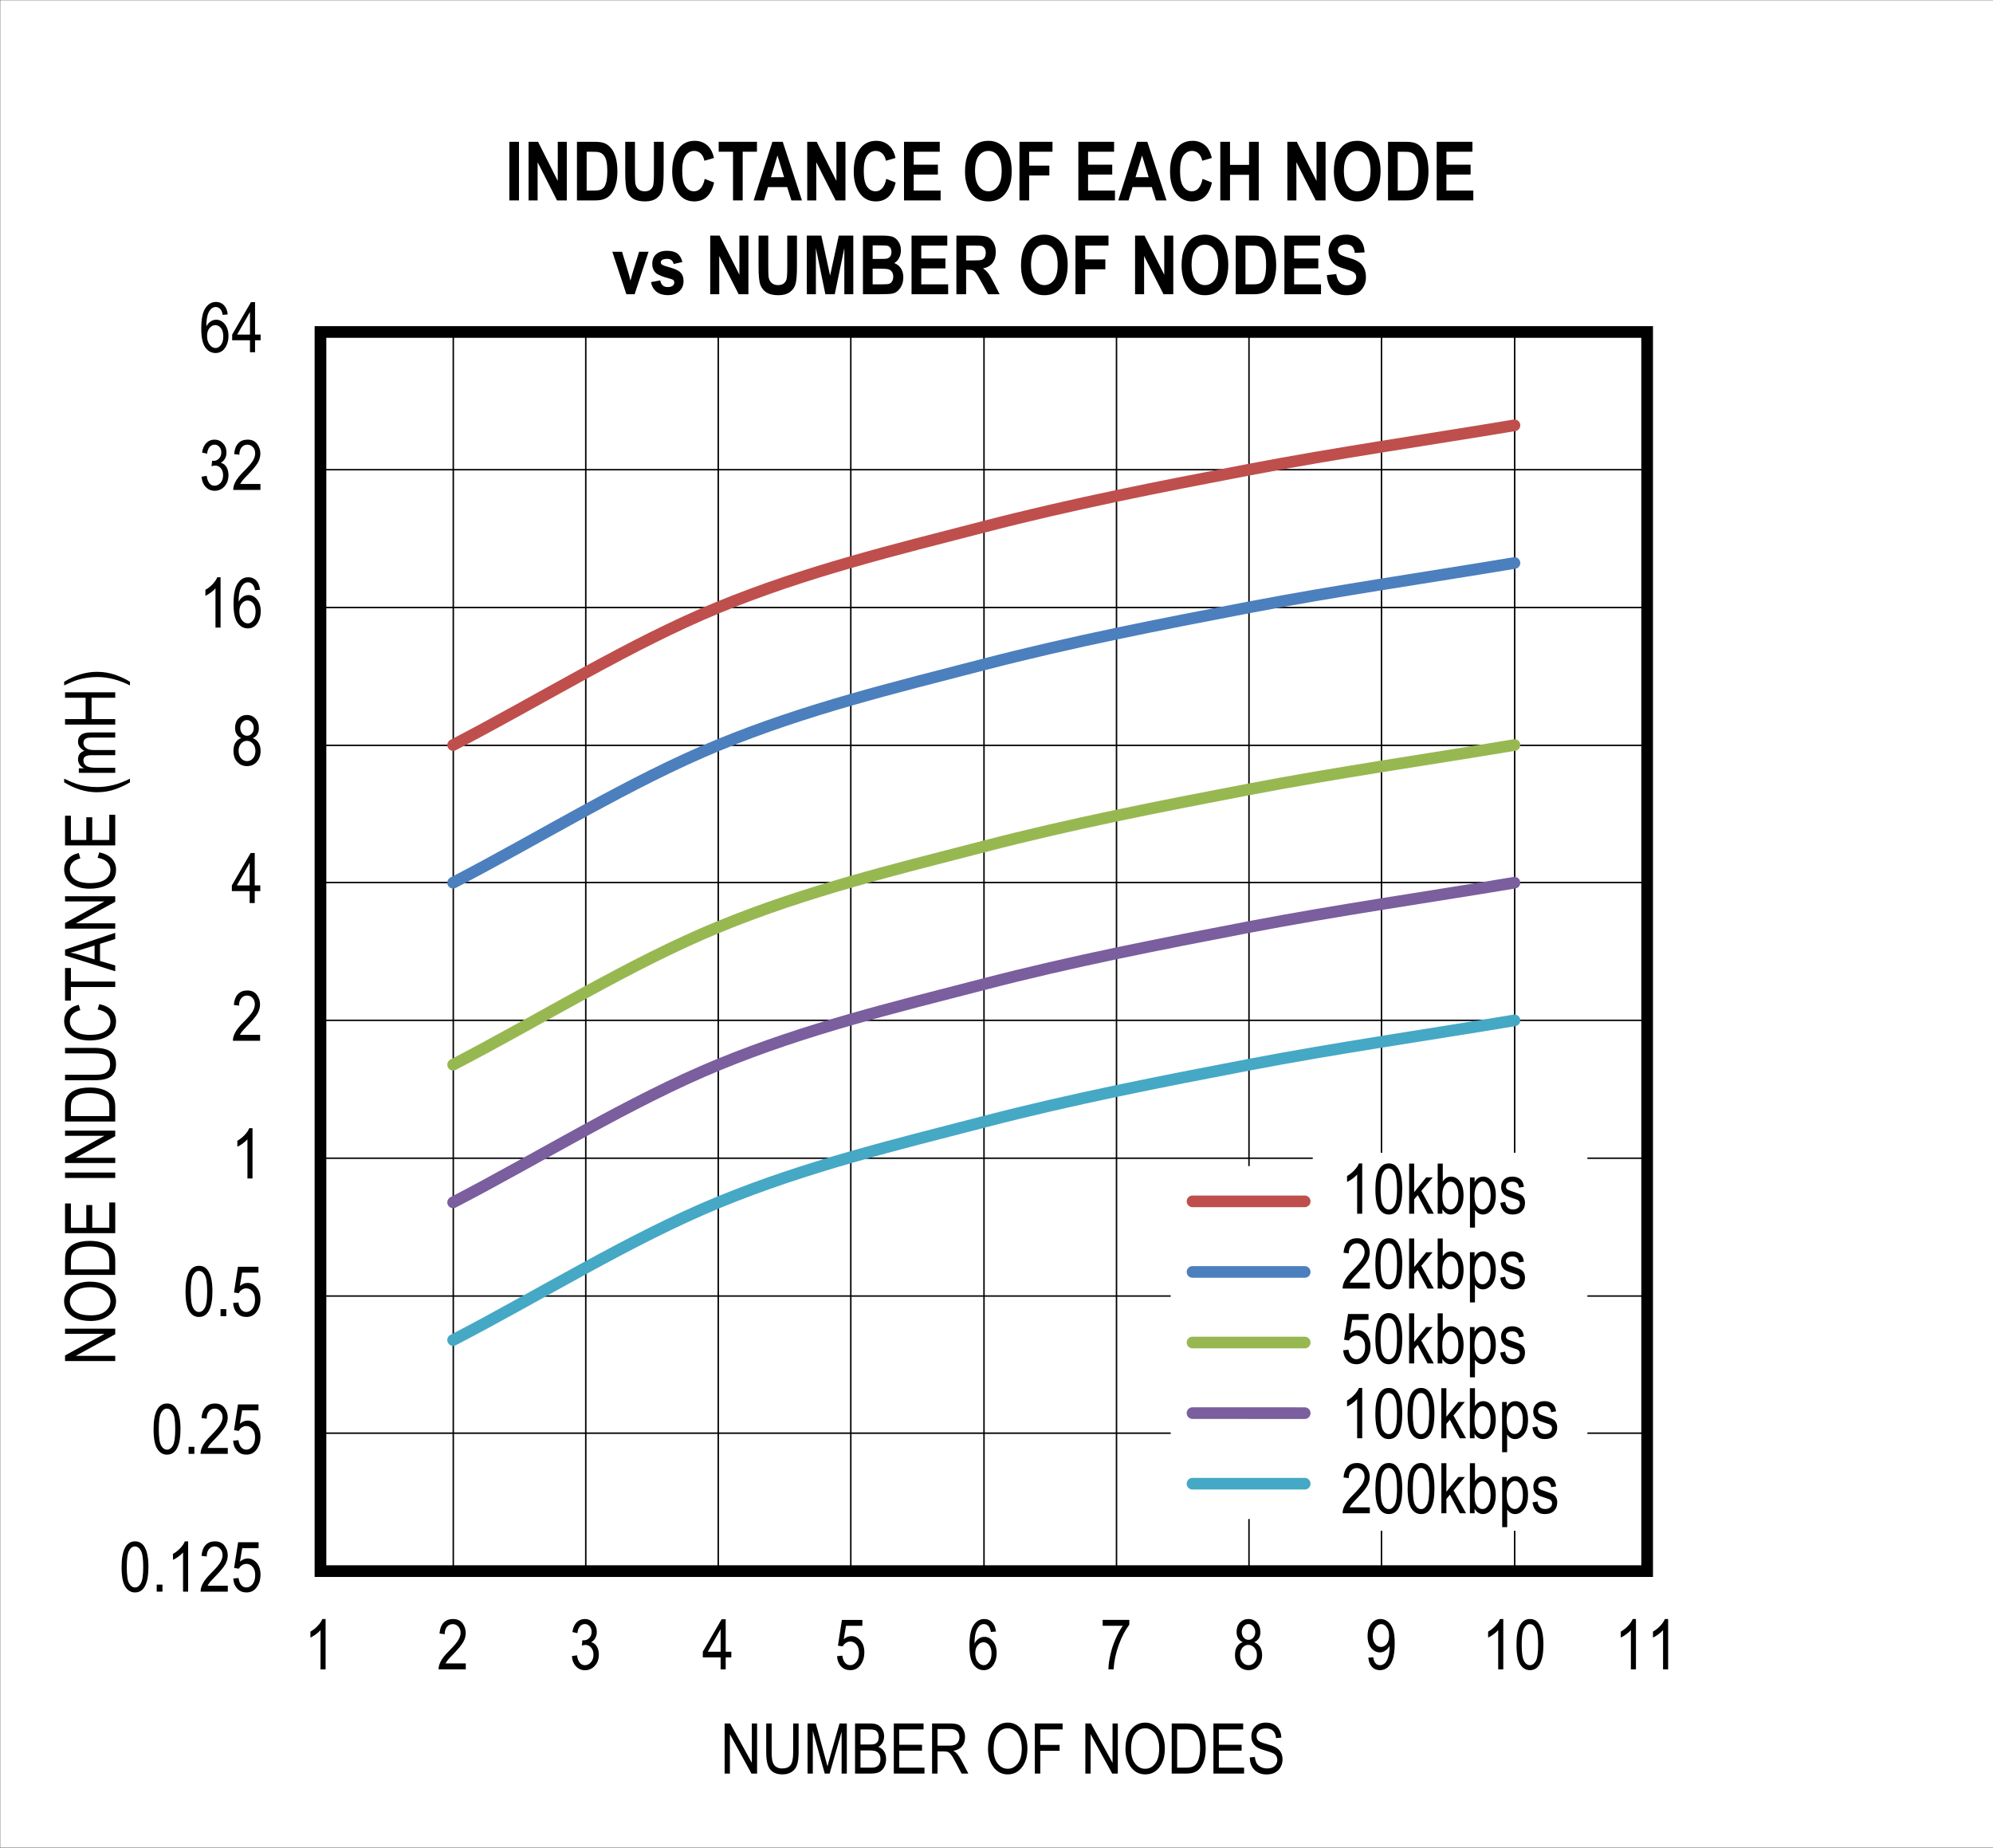 <svg width="288" height="267" xmlns="http://www.w3.org/2000/svg" xmlns:xlink="http://www.w3.org/1999/xlink" xml:space="preserve" overflow="hidden"><rect width="100%" height="100%" fill="#333333" stroke="none"/><g><path d="M82.228 308.025 369.766 308.025 369.766 41.082 82.228 41.082Z" fill="#FFFFFF" fill-rule="evenodd" transform="matrix(1.002 0 0 1 -82.36 -41.053)"/><path d="M128.413 81.098 319.741 81.098M128.413 101.031 319.741 101.031M128.413 120.847 319.741 120.847M128.413 140.765 319.741 140.765M128.413 160.683 319.741 160.683M128.413 180.601 319.741 180.601M128.413 200.423 319.741 200.423M128.413 220.334 319.741 220.334M128.413 240.252 319.741 240.252M128.413 260.152 319.741 260.152" stroke="#000000" stroke-width="0.211" stroke-linejoin="round" stroke-miterlimit="10" fill="none" transform="matrix(1.002 0 0 -1 -82.36 308.122)"/><path d="M128.413 260.152 128.413 81.098M147.567 260.152 147.567 81.098M166.674 260.152 166.674 81.098M185.782 260.152 185.782 81.098M204.896 260.152 204.896 81.098M224.105 260.152 224.105 81.098M243.214 260.152 243.214 81.098M262.321 260.152 262.321 81.098M281.43 260.152 281.43 81.098M300.639 260.152 300.639 81.098M319.741 260.152 319.741 81.098" stroke="#000000" stroke-width="0.211" stroke-linejoin="round" stroke-miterlimit="10" fill="none" transform="matrix(1.002 0 0 -1 -82.36 308.122)"/><path d="M128.413 81.098 319.741 81.098 319.741 260.152 128.413 260.152Z" stroke="#000000" stroke-width="1.685" stroke-miterlimit="8" fill="none" transform="matrix(1.002 0 0 -1 -82.36 308.122)"/><path d="M147.545 200.467C160.302 207.102 173.052 215.108 185.811 220.363 198.562 225.618 211.319 228.687 224.076 232.001 236.829 235.317 249.586 237.816 262.339 240.259 275.095 242.706 287.853 244.531 300.605 246.664" stroke="#BF4F4C" stroke-width="1.685" stroke-linecap="round" stroke-linejoin="round" stroke-miterlimit="8" fill="none" transform="matrix(1.002 0 0 -1 -82.36 308.122)"/><path d="M147.545 180.572C160.302 187.209 173.052 195.212 185.811 200.467 198.562 205.722 211.319 208.791 224.076 212.108 236.829 215.422 249.586 217.92 262.339 220.363 275.095 222.81 287.853 224.636 300.605 226.771" stroke="#4C7FBD" stroke-width="1.685" stroke-linecap="round" stroke-linejoin="round" stroke-miterlimit="8" fill="none" transform="matrix(1.002 0 0 -1 -82.36 308.122)"/><path d="M147.545 154.275C160.302 160.906 173.052 168.916 185.811 174.171 198.562 179.426 211.319 182.491 224.076 185.805 236.829 189.125 249.586 191.62 262.339 194.067 275.095 196.509 287.853 198.334 300.605 200.467" stroke="#97B851" stroke-width="1.685" stroke-linecap="round" stroke-linejoin="round" stroke-miterlimit="8" fill="none" transform="matrix(1.002 0 0 -1 -82.36 308.122)"/><path d="M147.545 134.382C160.302 141.01 173.052 149.016 185.811 154.275 198.562 159.53 211.319 162.595 224.076 165.909 236.829 169.23 249.586 171.724 262.339 174.171 275.095 176.614 287.853 178.439 300.605 180.572" stroke="#7A5E9E" stroke-width="1.685" stroke-linecap="round" stroke-linejoin="round" stroke-miterlimit="8" fill="none" transform="matrix(1.002 0 0 -1 -82.36 308.122)"/><path d="M147.545 114.486C160.302 121.116 173.052 129.12 185.811 134.382 198.562 139.635 211.319 142.699 224.076 146.016 236.829 149.334 249.586 151.828 262.339 154.275 275.095 156.718 287.853 158.543 300.605 160.678" stroke="#45A8C5" stroke-width="1.685" stroke-linecap="round" stroke-linejoin="round" stroke-miterlimit="8" fill="none" transform="matrix(1.002 0 0 -1 -82.36 308.122)"/><path d="M0.33-3.566C0.33-2.211 0.508-1.257 0.865-0.704 1.23-0.152 1.694 0.116 2.264 0.116 3.548 0.116 4.199-1.159 4.199-3.566 4.199-4.912 4.003-5.893 3.611-6.508 3.281-7.016 2.835-7.266 2.273-7.266 0.99-7.266 0.33-6 0.33-3.566ZM1.079-3.566C1.079-4.734 1.186-5.518 1.409-5.919 1.631-6.33 1.908-6.535 2.238-6.535 2.594-6.535 2.888-6.33 3.111-5.937 3.334-5.536 3.45-4.752 3.45-3.566 3.45-2.407 3.334-1.623 3.111-1.212 2.888-0.811 2.612-0.606 2.282-0.606 1.935-0.606 1.64-0.802 1.409-1.204 1.186-1.605 1.079-2.398 1.079-3.566Z" transform="matrix(1.002 0 0 1 17.241 229.991)"/><path d="M1.596-1.016 0.767-1.016 0.767 0 1.596 0Z" transform="matrix(1.002 0 0 1 21.876 229.991)"/><path d="M2.603-7.266C2.478-6.954 2.264-6.624 1.952-6.294 1.64-5.964 1.293-5.679 0.891-5.447L0.891-4.591C1.123-4.698 1.391-4.85 1.667-5.055 1.952-5.26 2.175-5.465 2.345-5.661L2.345 0 3.076 0 3.076-7.266Z" transform="matrix(1.002 0 0 1 24.103 229.991)"/><path d="M1.257-0.856C1.337-1.016 1.444-1.177 1.569-1.337 1.694-1.498 1.97-1.801 2.407-2.247 3.093-2.951 3.557-3.512 3.798-3.931 4.038-4.359 4.163-4.805 4.163-5.26 4.163-5.777 4.003-6.24 3.691-6.65 3.379-7.061 2.924-7.266 2.318-7.266 1.212-7.266 0.49-6.561 0.383-5.171L1.132-5.081C1.132-5.545 1.248-5.902 1.462-6.151 1.676-6.41 1.952-6.535 2.291-6.535 2.612-6.535 2.879-6.41 3.093-6.178 3.307-5.946 3.414-5.652 3.414-5.278 3.414-4.957 3.316-4.618 3.102-4.243 2.888-3.878 2.443-3.352 1.765-2.674 1.177-2.095 0.776-1.587 0.562-1.159 0.339-0.731 0.241-0.348 0.25 0L4.172 0 4.172-0.856Z" transform="matrix(1.002 0 0 1 28.739 229.991)"/><path d="M0.33-1.899C0.383-1.266 0.579-0.767 0.936-0.41 1.284-0.053 1.721 0.116 2.238 0.116 2.853 0.116 3.343-0.125 3.709-0.633 4.083-1.141 4.261-1.747 4.261-2.452 4.261-3.165 4.074-3.744 3.709-4.163 3.343-4.582 2.915-4.796 2.416-4.796 2.024-4.796 1.649-4.645 1.302-4.342L1.623-6.285 3.985-6.285 3.985-7.141 1.034-7.141 0.455-3.423 1.141-3.316C1.364-3.753 1.783-4.012 2.22-4.012 2.585-4.012 2.888-3.869 3.129-3.584 3.37-3.298 3.495-2.906 3.495-2.38 3.495-1.836 3.37-1.4 3.12-1.079 2.871-0.767 2.567-0.606 2.229-0.606 1.676-0.606 1.212-1.052 1.097-1.97Z" transform="matrix(1.002 0 0 1 33.375 229.991)"/><path d="M0.33-3.575C0.33-2.211 0.508-1.257 0.874-0.704 1.23-0.152 1.694 0.116 2.264 0.116 3.548 0.116 4.208-1.159 4.208-3.575 4.208-4.921 4.003-5.902 3.611-6.508 3.29-7.025 2.844-7.274 2.273-7.274 0.99-7.274 0.33-6 0.33-3.575ZM1.079-3.575C1.079-4.734 1.186-5.527 1.409-5.928 1.631-6.33 1.908-6.535 2.238-6.535 2.603-6.535 2.888-6.338 3.111-5.937 3.343-5.536 3.45-4.752 3.45-3.575 3.45-2.407 3.343-1.623 3.12-1.212 2.897-0.811 2.612-0.606 2.282-0.606 1.935-0.606 1.64-0.802 1.417-1.204 1.195-1.605 1.079-2.398 1.079-3.575Z" transform="matrix(1.002 0 0 1 21.864 210.079)"/><path d="M1.596-1.016 0.767-1.016 0.767 0 1.596 0Z" transform="matrix(1.002 0 0 1 26.486 210.079)"/><path d="M1.257-0.856C1.337-1.016 1.444-1.177 1.569-1.337 1.694-1.498 1.979-1.801 2.407-2.247 3.093-2.951 3.557-3.521 3.798-3.94 4.038-4.359 4.163-4.805 4.163-5.269 4.163-5.786 4.003-6.249 3.7-6.659 3.388-7.069 2.933-7.274 2.318-7.274 1.212-7.274 0.49-6.57 0.383-5.179L1.132-5.081C1.132-5.554 1.248-5.911 1.462-6.16 1.676-6.41 1.952-6.535 2.3-6.535 2.612-6.535 2.879-6.419 3.093-6.187 3.307-5.955 3.423-5.661 3.423-5.286 3.423-4.966 3.316-4.618 3.102-4.252 2.888-3.878 2.443-3.352 1.765-2.674 1.177-2.095 0.785-1.587 0.562-1.159 0.339-0.731 0.241-0.348 0.25 0L4.172 0 4.172-0.856Z" transform="matrix(1.002 0 0 1 28.735 210.079)"/><path d="M0.33-1.899C0.383-1.266 0.579-0.767 0.936-0.41 1.284-0.053 1.721 0.116 2.238 0.116 2.853 0.116 3.352-0.125 3.717-0.633 4.083-1.141 4.27-1.747 4.27-2.452 4.27-3.174 4.083-3.744 3.717-4.163 3.343-4.591 2.924-4.805 2.425-4.805 2.024-4.805 1.649-4.654 1.302-4.35L1.623-6.294 3.985-6.294 3.985-7.141 1.034-7.141 0.464-3.423 1.15-3.316C1.373-3.753 1.783-4.021 2.22-4.021 2.585-4.021 2.888-3.869 3.129-3.584 3.379-3.307 3.495-2.906 3.495-2.389 3.495-1.836 3.379-1.4 3.12-1.079 2.871-0.767 2.576-0.606 2.229-0.606 1.676-0.606 1.212-1.052 1.097-1.979Z" transform="matrix(1.002 0 0 1 33.358 210.079)"/><path d="M0.33-3.575C0.33-2.211 0.508-1.257 0.874-0.704 1.23-0.152 1.694 0.116 2.264 0.116 3.548 0.116 4.208-1.159 4.208-3.575 4.208-4.921 4.003-5.902 3.611-6.508 3.29-7.025 2.844-7.274 2.273-7.274 0.99-7.274 0.33-6 0.33-3.575ZM1.079-3.575C1.079-4.734 1.186-5.527 1.409-5.928 1.631-6.33 1.908-6.535 2.238-6.535 2.603-6.535 2.888-6.338 3.111-5.937 3.343-5.536 3.45-4.752 3.45-3.575 3.45-2.407 3.343-1.623 3.12-1.212 2.897-0.811 2.612-0.606 2.282-0.606 1.935-0.606 1.64-0.802 1.417-1.204 1.195-1.605 1.079-2.398 1.079-3.575Z" transform="matrix(1.002 0 0 1 26.481 190.184)"/><path d="M1.596-1.016 0.767-1.016 0.767 0 1.596 0Z" transform="matrix(1.002 0 0 1 31.103 190.184)"/><path d="M0.33-1.899C0.383-1.266 0.579-0.767 0.936-0.41 1.284-0.053 1.721 0.116 2.238 0.116 2.853 0.116 3.352-0.125 3.717-0.633 4.083-1.141 4.27-1.747 4.27-2.452 4.27-3.174 4.083-3.744 3.717-4.163 3.343-4.591 2.924-4.805 2.425-4.805 2.024-4.805 1.649-4.654 1.302-4.35L1.623-6.294 3.985-6.294 3.985-7.141 1.034-7.141 0.464-3.423 1.15-3.316C1.373-3.753 1.783-4.021 2.22-4.021 2.585-4.021 2.888-3.869 3.129-3.584 3.379-3.307 3.495-2.906 3.495-2.389 3.495-1.836 3.379-1.4 3.12-1.079 2.871-0.767 2.576-0.606 2.229-0.606 1.676-0.606 1.212-1.052 1.097-1.979Z" transform="matrix(1.002 0 0 1 33.353 190.184)"/><path d="M2.603-7.266C2.478-6.954 2.264-6.624 1.952-6.294 1.64-5.964 1.293-5.679 0.891-5.447L0.891-4.591C1.123-4.698 1.391-4.85 1.667-5.055 1.952-5.26 2.175-5.465 2.345-5.661L2.345 0 3.076 0 3.076-7.266Z" transform="matrix(1.002 0 0 1 33.407 170.289)"/><path d="M1.257-0.856C1.337-1.016 1.444-1.177 1.569-1.337 1.694-1.498 1.97-1.801 2.407-2.247 3.093-2.951 3.557-3.512 3.798-3.931 4.038-4.359 4.163-4.805 4.163-5.26 4.163-5.777 4.003-6.24 3.691-6.65 3.379-7.061 2.924-7.266 2.318-7.266 1.212-7.266 0.49-6.561 0.383-5.171L1.132-5.081C1.132-5.545 1.248-5.902 1.462-6.151 1.676-6.41 1.952-6.535 2.291-6.535 2.612-6.535 2.879-6.41 3.093-6.178 3.307-5.946 3.414-5.652 3.414-5.278 3.414-4.957 3.316-4.618 3.102-4.243 2.888-3.878 2.443-3.352 1.765-2.674 1.177-2.095 0.776-1.587 0.562-1.159 0.339-0.731 0.241-0.348 0.25 0L4.172 0 4.172-0.856Z" transform="matrix(1.002 0 0 1 33.407 150.389)"/><path d="M3.397-1.729 4.199-1.729 4.199-2.55 3.397-2.55 3.397-7.239 2.808-7.239 0.098-2.55 0.098-1.729 2.666-1.729 2.666 0 3.397 0ZM2.666-5.812 2.666-2.55 0.811-2.55Z" transform="matrix(1.002 0 0 1 33.407 130.494)"/><path d="M1.453-3.931C0.749-3.709 0.33-3.058 0.33-2.086 0.33-1.426 0.508-0.891 0.883-0.481 1.257-0.08 1.729 0.116 2.291 0.116 2.844 0.116 3.307-0.08 3.673-0.481 4.047-0.891 4.243-1.417 4.243-2.068 4.243-2.995 3.842-3.646 3.12-3.931 3.709-4.199 3.994-4.68 3.994-5.385 3.994-5.937 3.833-6.392 3.504-6.74 3.174-7.096 2.764-7.274 2.273-7.274 1.783-7.274 1.373-7.096 1.043-6.757 0.722-6.41 0.562-5.955 0.562-5.411 0.562-4.68 0.865-4.19 1.453-3.931ZM1.31-5.438C1.31-5.75 1.409-6.009 1.596-6.223 1.792-6.436 2.015-6.543 2.273-6.543 2.541-6.543 2.764-6.436 2.96-6.214 3.156-6 3.254-5.723 3.254-5.385 3.254-5.055 3.156-4.787 2.969-4.582 2.781-4.368 2.559-4.27 2.291-4.27 2.015-4.27 1.783-4.368 1.596-4.582 1.409-4.796 1.31-5.081 1.31-5.438ZM1.07-2.086C1.07-2.523 1.186-2.862 1.417-3.138 1.649-3.405 1.935-3.539 2.264-3.539 2.603-3.539 2.888-3.405 3.129-3.129 3.379-2.862 3.495-2.505 3.495-2.059 3.495-1.623 3.379-1.266 3.138-1.007 2.906-0.74 2.621-0.606 2.291-0.606 1.952-0.606 1.667-0.74 1.426-1.016 1.195-1.284 1.07-1.649 1.07-2.086Z" transform="matrix(1.002 0 0 1 33.407 110.587)"/><path d="M2.603-7.274C2.478-6.954 2.264-6.633 1.952-6.303 1.649-5.964 1.293-5.688 0.891-5.456L0.891-4.591C1.123-4.698 1.391-4.859 1.667-5.064 1.952-5.269 2.175-5.465 2.345-5.67L2.345 0 3.076 0 3.076-7.274Z" transform="matrix(1.002 0 0 1 28.79 90.686)"/><path d="M4.119-5.465C4.047-6.053 3.86-6.499 3.557-6.811 3.254-7.123 2.879-7.274 2.425-7.274 1.801-7.274 1.293-6.98 0.891-6.374 0.49-5.786 0.294-4.787 0.294-3.388 0.294-2.131 0.49-1.221 0.883-0.686 1.266-0.152 1.765 0.116 2.362 0.116 3.031 0.116 3.602-0.241 3.949-1.025 4.128-1.426 4.217-1.863 4.217-2.345 4.217-3.067 4.038-3.628 3.691-4.056 3.343-4.484 2.933-4.698 2.46-4.698 1.89-4.698 1.355-4.368 1.025-3.735 1.025-4.627 1.132-5.295 1.355-5.75 1.614-6.276 1.952-6.543 2.38-6.543 2.657-6.543 2.888-6.428 3.085-6.196 3.218-6.035 3.316-5.768 3.388-5.402ZM1.132-2.345C1.132-2.826 1.257-3.209 1.489-3.486 1.721-3.771 1.997-3.914 2.318-3.914 2.639-3.914 2.915-3.771 3.138-3.486 3.361-3.209 3.477-2.808 3.477-2.291 3.477-1.765 3.361-1.355 3.129-1.061 2.906-0.758 2.657-0.606 2.362-0.606 2.041-0.606 1.756-0.767 1.507-1.079 1.257-1.4 1.132-1.819 1.132-2.345Z" transform="matrix(1.002 0 0 1 33.453 90.686)"/><path d="M0.339-1.908C0.383-1.293 0.588-0.793 0.936-0.428 1.293-0.053 1.721 0.125 2.229 0.125 2.773 0.125 3.245-0.08 3.637-0.499 4.021-0.927 4.217-1.471 4.217-2.14 4.217-2.764 4.012-3.29 3.7-3.593 3.548-3.744 3.352-3.851 3.111-3.923 3.628-4.208 3.931-4.734 3.931-5.393 3.931-5.928 3.762-6.374 3.423-6.731 3.093-7.087 2.683-7.266 2.202-7.266 1.738-7.266 1.355-7.105 1.034-6.793 0.713-6.472 0.499-6.009 0.41-5.393L1.132-5.233C1.239-6.107 1.649-6.535 2.211-6.535 2.487-6.535 2.71-6.428 2.897-6.223 3.085-6.026 3.183-5.75 3.183-5.411 3.183-5.037 3.067-4.752 2.844-4.529 2.621-4.306 2.327-4.163 1.97-4.199L1.854-4.208 1.774-3.423C1.97-3.486 2.148-3.521 2.282-3.521 2.612-3.521 2.888-3.397 3.111-3.138 3.334-2.879 3.441-2.541 3.441-2.122 3.441-1.676 3.325-1.31 3.085-1.025 2.835-0.749 2.55-0.606 2.22-0.606 1.596-0.606 1.221-1.079 1.07-2.033Z" transform="matrix(1.002 0 0 1 28.79 70.791)"/><path d="M1.257-0.856C1.337-1.016 1.444-1.177 1.569-1.337 1.694-1.498 1.97-1.801 2.407-2.247 3.093-2.951 3.557-3.512 3.798-3.931 4.038-4.359 4.163-4.805 4.163-5.26 4.163-5.777 4.003-6.24 3.691-6.65 3.379-7.061 2.924-7.266 2.318-7.266 1.212-7.266 0.49-6.561 0.383-5.171L1.132-5.081C1.132-5.545 1.248-5.902 1.462-6.151 1.676-6.41 1.952-6.535 2.291-6.535 2.612-6.535 2.879-6.41 3.093-6.178 3.307-5.946 3.414-5.652 3.414-5.278 3.414-4.957 3.316-4.618 3.102-4.243 2.888-3.878 2.443-3.352 1.765-2.674 1.177-2.095 0.776-1.587 0.562-1.159 0.339-0.731 0.241-0.348 0.25 0L4.172 0 4.172-0.856Z" transform="matrix(1.002 0 0 1 33.453 70.791)"/><path d="M4.11-5.465C4.047-6.053 3.851-6.499 3.557-6.802 3.245-7.114 2.871-7.266 2.425-7.266 1.801-7.266 1.293-6.971 0.891-6.374 0.49-5.777 0.294-4.787 0.294-3.388 0.294-2.131 0.49-1.221 0.883-0.686 1.266-0.152 1.765 0.116 2.362 0.116 3.022 0.116 3.602-0.241 3.949-1.025 4.128-1.417 4.217-1.863 4.217-2.345 4.217-3.058 4.038-3.628 3.691-4.056 3.334-4.484 2.924-4.698 2.46-4.698 1.89-4.698 1.355-4.359 1.025-3.735 1.025-4.618 1.132-5.295 1.355-5.75 1.614-6.276 1.952-6.535 2.38-6.535 2.648-6.535 2.888-6.419 3.085-6.187 3.209-6.035 3.316-5.768 3.388-5.393ZM1.132-2.345C1.132-2.826 1.257-3.2 1.489-3.486 1.721-3.762 1.997-3.914 2.318-3.914 2.639-3.914 2.915-3.762 3.138-3.486 3.361-3.2 3.468-2.808 3.468-2.291 3.468-1.765 3.361-1.355 3.129-1.052 2.906-0.758 2.648-0.606 2.362-0.606 2.041-0.606 1.756-0.767 1.507-1.079 1.257-1.4 1.132-1.819 1.132-2.345Z" transform="matrix(1.002 0 0 1 28.79 50.896)"/><path d="M3.397-1.729 4.199-1.729 4.199-2.55 3.397-2.55 3.397-7.239 2.808-7.239 0.098-2.55 0.098-1.729 2.666-1.729 2.666 0 3.397 0ZM2.666-5.812 2.666-2.55 0.811-2.55Z" transform="matrix(1.002 0 0 1 33.453 50.896)"/><path d="M2.603-7.274C2.478-6.954 2.264-6.633 1.952-6.303 1.649-5.964 1.293-5.688 0.891-5.456L0.891-4.591C1.123-4.698 1.391-4.859 1.667-5.064 1.952-5.269 2.175-5.465 2.345-5.67L2.345 0 3.076 0 3.076-7.274Z" transform="matrix(1.002 0 0 1 43.968 241.22)"/><path d="M1.257-0.856C1.337-1.016 1.444-1.177 1.569-1.337 1.694-1.498 1.979-1.801 2.407-2.247 3.093-2.951 3.557-3.521 3.798-3.94 4.038-4.359 4.163-4.805 4.163-5.269 4.163-5.786 4.003-6.249 3.7-6.659 3.388-7.069 2.933-7.274 2.318-7.274 1.212-7.274 0.49-6.57 0.383-5.179L1.132-5.081C1.132-5.554 1.248-5.911 1.462-6.16 1.676-6.41 1.952-6.535 2.3-6.535 2.612-6.535 2.879-6.419 3.093-6.187 3.307-5.955 3.423-5.661 3.423-5.286 3.423-4.966 3.316-4.618 3.102-4.252 2.888-3.878 2.443-3.352 1.765-2.674 1.177-2.095 0.785-1.587 0.562-1.159 0.339-0.731 0.241-0.348 0.25 0L4.172 0 4.172-0.856Z" transform="matrix(1.002 0 0 1 63.129 241.22)"/><path d="M0.339-1.908C0.383-1.293 0.588-0.793 0.936-0.428 1.293-0.053 1.721 0.125 2.229 0.125 2.773 0.125 3.245-0.08 3.637-0.508 4.029-0.927 4.226-1.471 4.226-2.14 4.226-2.764 4.021-3.298 3.709-3.593 3.548-3.753 3.352-3.86 3.12-3.923 3.628-4.217 3.931-4.734 3.931-5.393 3.931-5.937 3.762-6.383 3.432-6.74 3.093-7.096 2.683-7.274 2.202-7.274 1.747-7.274 1.355-7.114 1.034-6.802 0.713-6.481 0.508-6.009 0.41-5.393L1.132-5.233C1.239-6.116 1.658-6.543 2.211-6.543 2.487-6.543 2.71-6.436 2.897-6.231 3.085-6.026 3.183-5.759 3.183-5.411 3.183-5.046 3.067-4.752 2.844-4.529 2.621-4.306 2.336-4.172 1.97-4.199L1.854-4.208 1.774-3.432C1.979-3.495 2.148-3.53 2.291-3.53 2.612-3.53 2.888-3.397 3.111-3.138 3.334-2.888 3.45-2.541 3.45-2.122 3.45-1.676 3.325-1.31 3.085-1.025 2.844-0.749 2.55-0.606 2.22-0.606 1.605-0.606 1.221-1.079 1.07-2.033Z" transform="matrix(1.002 0 0 1 82.302 241.22)"/><path d="M3.397-1.738 4.208-1.738 4.208-2.55 3.397-2.55 3.397-7.239 2.808-7.239 0.098-2.55 0.098-1.738 2.666-1.738 2.666 0 3.397 0ZM2.666-5.812 2.666-2.55 0.811-2.55Z" transform="matrix(1.002 0 0 1 101.463 241.22)"/><path d="M0.33-1.899C0.383-1.266 0.579-0.767 0.936-0.41 1.284-0.053 1.721 0.116 2.238 0.116 2.853 0.116 3.352-0.125 3.717-0.633 4.083-1.141 4.27-1.747 4.27-2.452 4.27-3.174 4.083-3.744 3.717-4.163 3.343-4.591 2.924-4.805 2.425-4.805 2.024-4.805 1.649-4.654 1.302-4.35L1.623-6.294 3.985-6.294 3.985-7.141 1.034-7.141 0.464-3.423 1.15-3.316C1.373-3.753 1.783-4.021 2.22-4.021 2.585-4.021 2.888-3.869 3.129-3.584 3.379-3.307 3.495-2.906 3.495-2.389 3.495-1.836 3.379-1.4 3.12-1.079 2.871-0.767 2.576-0.606 2.229-0.606 1.676-0.606 1.212-1.052 1.097-1.979Z" transform="matrix(1.002 0 0 1 120.624 241.22)"/><path d="M4.119-5.465C4.047-6.053 3.86-6.499 3.557-6.811 3.254-7.123 2.879-7.274 2.425-7.274 1.801-7.274 1.293-6.98 0.891-6.374 0.49-5.786 0.294-4.787 0.294-3.388 0.294-2.131 0.49-1.221 0.883-0.686 1.266-0.152 1.765 0.116 2.362 0.116 3.031 0.116 3.602-0.241 3.949-1.025 4.128-1.426 4.217-1.863 4.217-2.345 4.217-3.067 4.038-3.628 3.691-4.056 3.343-4.484 2.933-4.698 2.46-4.698 1.89-4.698 1.355-4.368 1.025-3.735 1.025-4.627 1.132-5.295 1.355-5.75 1.614-6.276 1.952-6.543 2.38-6.543 2.657-6.543 2.888-6.428 3.085-6.196 3.218-6.035 3.316-5.768 3.388-5.402ZM1.132-2.345C1.132-2.826 1.257-3.209 1.489-3.486 1.721-3.771 1.997-3.914 2.318-3.914 2.639-3.914 2.915-3.771 3.138-3.486 3.361-3.209 3.477-2.808 3.477-2.291 3.477-1.765 3.361-1.355 3.129-1.061 2.906-0.758 2.657-0.606 2.362-0.606 2.041-0.606 1.756-0.767 1.507-1.079 1.257-1.4 1.132-1.819 1.132-2.345Z" transform="matrix(1.002 0 0 1 139.797 241.22)"/><path d="M3.29-6.294C2.915-5.777 2.576-5.162 2.255-4.431 1.935-3.7 1.676-2.924 1.498-2.122 1.31-1.31 1.221-0.606 1.212 0L1.961 0C2.024-1.168 2.273-2.354 2.71-3.548 3.147-4.743 3.655-5.714 4.226-6.454L4.226-7.15 0.383-7.15 0.383-6.294Z" transform="matrix(1.002 0 0 1 158.958 241.22)"/><path d="M1.453-3.931C0.749-3.709 0.33-3.058 0.33-2.086 0.33-1.426 0.508-0.891 0.883-0.481 1.257-0.08 1.729 0.116 2.291 0.116 2.844 0.116 3.307-0.08 3.673-0.481 4.047-0.891 4.243-1.417 4.243-2.068 4.243-2.995 3.842-3.646 3.12-3.931 3.709-4.199 3.994-4.68 3.994-5.385 3.994-5.937 3.833-6.392 3.504-6.74 3.174-7.096 2.764-7.274 2.273-7.274 1.783-7.274 1.373-7.096 1.043-6.757 0.722-6.41 0.562-5.955 0.562-5.411 0.562-4.68 0.865-4.19 1.453-3.931ZM1.31-5.438C1.31-5.75 1.409-6.009 1.596-6.223 1.792-6.436 2.015-6.543 2.273-6.543 2.541-6.543 2.764-6.436 2.96-6.214 3.156-6 3.254-5.723 3.254-5.385 3.254-5.055 3.156-4.787 2.969-4.582 2.781-4.368 2.559-4.27 2.291-4.27 2.015-4.27 1.783-4.368 1.596-4.582 1.409-4.796 1.31-5.081 1.31-5.438ZM1.07-2.086C1.07-2.523 1.186-2.862 1.417-3.138 1.649-3.405 1.935-3.539 2.264-3.539 2.603-3.539 2.888-3.405 3.129-3.129 3.379-2.862 3.495-2.505 3.495-2.059 3.495-1.623 3.379-1.266 3.138-1.007 2.906-0.74 2.621-0.606 2.291-0.606 1.952-0.606 1.667-0.74 1.426-1.016 1.195-1.284 1.07-1.649 1.07-2.086Z" transform="matrix(1.002 0 0 1 178.13 241.22)"/><path d="M0.437-1.676C0.499-1.088 0.678-0.651 0.981-0.339 1.284-0.027 1.667 0.116 2.113 0.116 2.906 0.116 3.584-0.357 3.958-1.462 4.145-2.015 4.243-2.79 4.243-3.78 4.243-4.671 4.154-5.358 3.976-5.83 3.807-6.303 3.557-6.668 3.236-6.909 2.915-7.15 2.576-7.274 2.202-7.274 1.685-7.274 1.239-7.052 0.874-6.615 0.517-6.178 0.33-5.581 0.33-4.823 0.33-4.092 0.508-3.512 0.856-3.085 1.204-2.666 1.623-2.452 2.113-2.452 2.38-2.452 2.639-2.541 2.897-2.71 3.156-2.888 3.352-3.12 3.504-3.405L3.504-3.227C3.504-2.666 3.441-2.166 3.298-1.747 3.165-1.319 2.995-1.025 2.79-0.856 2.594-0.695 2.371-0.606 2.131-0.606 1.578-0.606 1.257-0.99 1.141-1.756ZM3.432-4.867C3.432-4.35 3.316-3.949 3.093-3.664 2.871-3.388 2.594-3.245 2.273-3.245 1.943-3.245 1.667-3.379 1.435-3.664 1.204-3.94 1.079-4.324 1.079-4.796 1.079-5.322 1.204-5.75 1.444-6.062 1.694-6.374 1.979-6.535 2.291-6.535 2.585-6.535 2.853-6.392 3.085-6.089 3.316-5.795 3.432-5.393 3.432-4.867Z" transform="matrix(1.002 0 0 1 197.292 241.22)"/><path d="M2.603-7.274C2.478-6.954 2.264-6.633 1.952-6.303 1.649-5.964 1.293-5.688 0.891-5.456L0.891-4.591C1.123-4.698 1.391-4.859 1.667-5.064 1.952-5.269 2.175-5.465 2.345-5.67L2.345 0 3.076 0 3.076-7.274Z" transform="matrix(1.002 0 0 1 214.15 241.22)"/><path d="M0.33-3.575C0.33-2.211 0.508-1.257 0.874-0.704 1.23-0.152 1.694 0.116 2.264 0.116 3.548 0.116 4.208-1.159 4.208-3.575 4.208-4.921 4.003-5.902 3.611-6.508 3.29-7.025 2.844-7.274 2.273-7.274 0.99-7.274 0.33-6 0.33-3.575ZM1.079-3.575C1.079-4.734 1.186-5.527 1.409-5.928 1.631-6.33 1.908-6.535 2.238-6.535 2.603-6.535 2.888-6.338 3.111-5.937 3.343-5.536 3.45-4.752 3.45-3.575 3.45-2.407 3.343-1.623 3.12-1.212 2.897-0.811 2.612-0.606 2.282-0.606 1.935-0.606 1.64-0.802 1.417-1.204 1.195-1.605 1.079-2.398 1.079-3.575Z" transform="matrix(1.002 0 0 1 218.813 241.22)"/><path d="M2.603-7.274C2.478-6.954 2.264-6.633 1.952-6.303 1.649-5.964 1.293-5.688 0.891-5.456L0.891-4.591C1.123-4.698 1.391-4.859 1.667-5.064 1.952-5.269 2.175-5.465 2.345-5.67L2.345 0 3.076 0 3.076-7.274Z" transform="matrix(1.002 0 0 1 233.322 241.22)"/><path d="M2.603-7.274C2.478-6.954 2.264-6.633 1.952-6.303 1.649-5.964 1.293-5.688 0.891-5.456L0.891-4.591C1.123-4.698 1.391-4.859 1.667-5.064 1.952-5.269 2.175-5.465 2.345-5.67L2.345 0 3.076 0 3.076-7.274Z" transform="matrix(1.002 0 0 1 237.972 241.22)"/><path d="M-5.688-1.373 0-4.493 0-5.295-7.239-5.295-7.239-4.547-1.56-4.547-7.239-1.426-7.239-0.615 0-0.615 0-1.373Z" transform="matrix(1.002 0 0 1 16.652 197.288)"/><path d="M-3.53-0.419C-2.55-0.419-1.712-0.66-1.025-1.15-0.259-1.676 0.116-2.389 0.116-3.263 0.116-4.128-0.25-4.832-0.99-5.367-1.667-5.857-2.541-6.089-3.619-6.098-5.955-6.116-7.39-4.823-7.373-3.263-7.364-2.452-7.043-1.783-6.374-1.239-5.714-0.695-4.761-0.419-3.53-0.419ZM-3.512-1.23C-4.547-1.23-5.313-1.426-5.804-1.801-6.303-2.193-6.543-2.674-6.543-3.272-6.543-3.637-6.436-3.976-6.205-4.288-5.982-4.6-5.679-4.841-5.304-4.992-4.814-5.188-4.261-5.295-3.637-5.295-2.674-5.295-1.943-5.09-1.444-4.707-0.945-4.315-0.695-3.833-0.695-3.254-0.695-2.692-0.945-2.211-1.435-1.819-1.926-1.426-2.621-1.23-3.512-1.23Z" transform="matrix(1.002 0 0 1 16.652 191.297)"/><path d="M0-2.764C0-3.379-0.116-3.869-0.357-4.243-0.597-4.627-1.007-4.93-1.569-5.171-2.148-5.411-2.844-5.536-3.664-5.536-5.545-5.536-6.766-4.859-7.105-3.833-7.194-3.566-7.239-3.183-7.239-2.674L-7.239-0.624 0-0.624ZM-6.392-2.657C-6.392-3.111-6.338-3.441-6.249-3.655-6.098-3.967-5.821-4.226-5.402-4.422-4.983-4.627-4.404-4.725-3.673-4.725-2.986-4.725-2.398-4.627-1.908-4.44-1.533-4.297-1.266-4.092-1.105-3.833-0.936-3.575-0.856-3.183-0.856-2.674L-0.856-1.409-6.392-1.409Z" transform="matrix(1.002 0 0 1 16.652 184.841)"/><path d="M-0.856-5.09-0.856-1.444-3.316-1.444-3.316-4.725-4.172-4.725-4.172-1.444-6.392-1.444-6.392-4.948-7.239-4.948-7.239-0.66 0-0.66 0-5.09Z" transform="matrix(1.002 0 0 1 16.652 178.85)"/><path d="M-7.239-1.578-7.239-0.793 0-0.793 0-1.578Z" transform="matrix(1.002 0 0 1 16.652 171.008)"/><path d="M-5.688-1.373 0-4.493 0-5.295-7.239-5.295-7.239-4.547-1.56-4.547-7.239-1.426-7.239-0.615 0-0.615 0-1.373Z" transform="matrix(1.002 0 0 1 16.652 168.671)"/><path d="M0-2.764C0-3.379-0.116-3.869-0.357-4.243-0.597-4.627-1.007-4.93-1.569-5.171-2.148-5.411-2.844-5.536-3.664-5.536-5.545-5.536-6.766-4.859-7.105-3.833-7.194-3.566-7.239-3.183-7.239-2.674L-7.239-0.624 0-0.624ZM-6.392-2.657C-6.392-3.111-6.338-3.441-6.249-3.655-6.098-3.967-5.821-4.226-5.402-4.422-4.983-4.627-4.404-4.725-3.673-4.725-2.986-4.725-2.398-4.627-1.908-4.44-1.533-4.297-1.266-4.092-1.105-3.833-0.936-3.575-0.856-3.183-0.856-2.674L-0.856-1.409-6.392-1.409Z" transform="matrix(1.002 0 0 1 16.652 162.68)"/><path d="M-3.067-4.52C-2.148-4.52-1.533-4.395-1.212-4.136-0.9-3.887-0.74-3.486-0.74-2.924-0.74-2.255-1.052-1.783-1.64-1.578-1.935-1.471-2.407-1.426-3.067-1.426L-7.239-1.426-7.239-0.633-3.058-0.633C-1.872-0.633-1.043-0.829-0.579-1.221-0.107-1.614 0.116-2.202 0.116-2.986 0.116-4.092-0.437-4.832-1.328-5.099-1.783-5.242-2.354-5.313-3.058-5.313L-7.239-5.313-7.239-4.52Z" transform="matrix(1.002 0 0 1 16.652 156.73)"/><path d="M-2.541-4.859C-1.926-4.752-1.453-4.538-1.15-4.226-0.847-3.914-0.695-3.548-0.695-3.12-0.695-2.541-0.945-2.077-1.435-1.729-1.935-1.382-2.674-1.204-3.673-1.204-5.643-1.212-6.552-2.024-6.543-3.183-6.543-3.985-6.044-4.511-5.037-4.769L-5.26-5.545C-5.946-5.385-6.472-5.09-6.829-4.68-7.185-4.27-7.364-3.771-7.364-3.2-7.373-1.649-6.062-0.383-3.673-0.392-2.862-0.401-2.166-0.517-1.569-0.767-0.981-1.016-0.553-1.337-0.276-1.721-0.009-2.113 0.116-2.585 0.116-3.138 0.116-4.386-0.669-5.295-2.3-5.643Z" transform="matrix(1.002 0 0 1 16.652 150.739)"/><path d="M-6.392-2.951-6.392-4.912-7.239-4.912-7.239-0.205-6.392-0.205-6.392-2.166 0-2.166 0-2.951Z" transform="matrix(1.002 0 0 1 16.652 144.789)"/><path d="M-2.193-1.48-2.193-3.958 0-4.654 0-5.545-7.239-3.12-7.239-2.273 0 0.009 0-0.829ZM-5.099-2.354C-5.554-2.496-6.018-2.603-6.481-2.674-6.098-2.764-5.598-2.906-4.983-3.093L-2.978-3.717-2.978-1.703Z" transform="matrix(1.002 0 0 1 16.652 140.337)"/><path d="M-5.688-1.373 0-4.493 0-5.295-7.239-5.295-7.239-4.547-1.56-4.547-7.239-1.426-7.239-0.615 0-0.615 0-1.373Z" transform="matrix(1.002 0 0 1 16.652 134.801)"/><path d="M-2.541-4.859C-1.926-4.752-1.453-4.538-1.15-4.226-0.847-3.914-0.695-3.548-0.695-3.12-0.695-2.541-0.945-2.077-1.435-1.729-1.935-1.382-2.674-1.204-3.673-1.204-5.643-1.212-6.552-2.024-6.543-3.183-6.543-3.985-6.044-4.511-5.037-4.769L-5.26-5.545C-5.946-5.385-6.472-5.09-6.829-4.68-7.185-4.27-7.364-3.771-7.364-3.2-7.373-1.649-6.062-0.383-3.673-0.392-2.862-0.401-2.166-0.517-1.569-0.767-0.981-1.016-0.553-1.337-0.276-1.721-0.009-2.113 0.116-2.585 0.116-3.138 0.116-4.386-0.669-5.295-2.3-5.643Z" transform="matrix(1.002 0 0 1 16.652 128.81)"/><path d="M-0.856-5.09-0.856-1.444-3.316-1.444-3.316-4.725-4.172-4.725-4.172-1.444-6.392-1.444-6.392-4.948-7.239-4.948-7.239-0.66 0-0.66 0-5.09Z" transform="matrix(1.002 0 0 1 16.652 122.82)"/><path d="M2.122-2.46C0.535-1.649-1.034-1.248-2.621-1.248-3.655-1.248-4.716-1.417-5.563-1.694-5.991-1.836-6.588-2.086-7.364-2.46L-7.364-1.935C-5.812-0.981-4.226-0.499-2.63-0.499-1.685-0.499-0.793-0.651 0.027-0.945 0.856-1.248 1.56-1.578 2.122-1.935Z" transform="matrix(1.002 0 0 1 16.652 114.978)"/><path d="M-2.719-1.266C-3.432-1.266-3.923-1.364-4.19-1.56-4.457-1.747-4.591-2.015-4.591-2.345-4.591-2.817-4.279-3.093-3.405-3.093L0-3.093 0-3.833-3.049-3.833C-3.584-3.833-3.976-3.931-4.217-4.128-4.475-4.324-4.591-4.582-4.591-4.894-4.591-5.188-4.413-5.456-4.101-5.563-3.949-5.616-3.682-5.643-3.307-5.643L0-5.643 0-6.374-3.602-6.374C-4.832-6.374-5.367-5.866-5.367-5.046-5.367-4.502-5.064-4.056-4.448-3.717-5.046-3.539-5.367-3.111-5.367-2.496-5.367-1.961-5.064-1.489-4.511-1.195L-5.251-1.195-5.251-0.544 0-0.544 0-1.266Z" transform="matrix(1.002 0 0 1 16.652 112.215)"/><path d="M-3.414-1.426-3.414-4.511 0-4.511 0-5.295-7.239-5.295-7.239-4.511-4.27-4.511-4.27-1.426-7.239-1.426-7.239-0.633 0-0.633 0-1.426Z" transform="matrix(1.002 0 0 1 16.652 105.334)"/><path d="M2.122-0.829C1.524-1.212 0.811-1.542-0.009-1.836-0.838-2.122-1.712-2.264-2.63-2.264-4.226-2.264-5.812-1.783-7.364-0.829L-7.364-0.303C-6.588-0.669-5.991-0.927-5.563-1.061-5.135-1.204-4.671-1.31-4.163-1.391-3.655-1.471-3.138-1.516-2.621-1.516-1.034-1.516 0.535-1.105 2.122-0.303Z" transform="matrix(1.002 0 0 1 16.652 99.343)"/><path d="M1.373-5.688 4.484 0 5.295 0 5.295-7.239 4.538-7.239 4.538-1.551 1.417-7.239 0.615-7.239 0.615 0 1.373 0Z" transform="matrix(1.002 0 0 1 104.097 256.28)"/><path d="M4.52-3.058C4.52-2.148 4.386-1.533 4.136-1.212 3.887-0.9 3.477-0.74 2.924-0.74 2.255-0.74 1.774-1.052 1.578-1.64 1.471-1.935 1.417-2.407 1.417-3.058L1.417-7.239 0.633-7.239 0.633-3.058C0.633-1.872 0.829-1.043 1.221-0.579 1.614-0.107 2.193 0.116 2.978 0.116 4.092 0.116 4.832-0.437 5.099-1.328 5.233-1.774 5.304-2.354 5.304-3.058L5.304-7.239 4.52-7.239Z" transform="matrix(1.002 0 0 1 110.089 256.28)"/><path d="M1.373-6.16 3.093 0 3.798 0 5.527-6.053 5.527 0 6.276 0 6.276-7.239 5.224-7.239 3.798-2.202C3.655-1.694 3.557-1.31 3.486-1.043L3.2-2.113 1.801-7.239 0.615-7.239 0.615 0 1.373 0Z" transform="matrix(1.002 0 0 1 116.081 256.28)"/><path d="M2.871 0C3.397 0 3.807-0.071 4.11-0.223 4.404-0.374 4.645-0.615 4.823-0.945 5.001-1.275 5.09-1.658 5.09-2.095 5.09-2.978 4.671-3.602 3.976-3.851 4.511-4.172 4.805-4.725 4.805-5.393 4.805-5.75 4.725-6.08 4.555-6.374 4.386-6.668 4.172-6.882 3.914-7.025 3.646-7.168 3.29-7.239 2.835-7.239L0.615-7.239 0.615 0ZM2.585-6.383C3.013-6.383 3.316-6.347 3.477-6.285 3.646-6.223 3.78-6.098 3.878-5.919 3.985-5.75 4.029-5.536 4.029-5.278 4.029-4.716 3.807-4.395 3.397-4.261 3.254-4.217 3.013-4.199 2.683-4.199L1.4-4.199 1.4-6.383ZM2.773-3.343C3.174-3.343 3.468-3.29 3.655-3.209 3.851-3.12 4.003-2.986 4.11-2.79 4.226-2.603 4.279-2.371 4.279-2.104 4.279-1.507 4.038-1.114 3.593-0.945 3.441-0.883 3.2-0.856 2.871-0.856L1.4-0.856 1.4-3.343Z" transform="matrix(1.002 0 0 1 122.944 256.28)"/><path d="M5.081-0.856 1.444-0.856 1.444-3.316 4.725-3.316 4.725-4.163 1.444-4.163 1.444-6.383 4.948-6.383 4.948-7.239 0.66-7.239 0.66 0 5.081 0Z" transform="matrix(1.002 0 0 1 128.501 256.28)"/><path d="M1.417-3.209 2.327-3.209C2.594-3.209 2.799-3.174 2.942-3.102 3.093-3.031 3.245-2.897 3.397-2.692 3.557-2.496 3.789-2.095 4.092-1.507L4.885 0 5.866 0 4.832-1.97C4.654-2.309 4.448-2.612 4.217-2.888 4.101-3.022 3.931-3.156 3.709-3.29 4.796-3.477 5.385-4.172 5.385-5.269 5.385-5.679 5.295-6.044 5.126-6.356 4.957-6.677 4.743-6.9 4.484-7.034 4.217-7.168 3.816-7.239 3.272-7.239L0.633-7.239 0.633 0 1.417 0ZM3.298-6.436C4.145-6.436 4.573-5.991 4.573-5.26 4.573-4.752 4.333-4.35 3.949-4.172 3.753-4.083 3.477-4.038 3.111-4.038L1.417-4.038 1.417-6.436Z" transform="matrix(1.002 0 0 1 134.058 256.28)"/><path d="M0.419-3.521C0.419-2.55 0.66-1.712 1.141-1.025 1.676-0.259 2.38 0.116 3.254 0.116 4.128 0.116 4.832-0.25 5.367-0.99 5.857-1.667 6.089-2.541 6.098-3.611 6.107-5.955 4.814-7.381 3.263-7.364 2.452-7.364 1.774-7.034 1.23-6.365 0.695-5.705 0.419-4.761 0.419-3.521ZM1.23-3.512C1.23-4.538 1.417-5.304 1.801-5.804 2.184-6.294 2.674-6.543 3.272-6.543 3.637-6.543 3.976-6.428 4.288-6.196 4.6-5.982 4.832-5.679 4.983-5.304 5.188-4.814 5.286-4.252 5.286-3.637 5.286-2.674 5.09-1.943 4.698-1.444 4.306-0.945 3.833-0.695 3.254-0.695 2.692-0.695 2.211-0.945 1.819-1.435 1.417-1.926 1.23-2.612 1.23-3.512Z" transform="matrix(1.002 0 0 1 142.357 256.28)"/><path d="M1.48-3.29 4.261-3.29 4.261-4.145 1.48-4.145 1.48-6.383 4.698-6.383 4.698-7.239 0.695-7.239 0.695 0 1.48 0Z" transform="matrix(1.002 0 0 1 148.846 256.28)"/><path d="M1.373-5.688 4.484 0 5.295 0 5.295-7.239 4.538-7.239 4.538-1.551 1.417-7.239 0.615-7.239 0.615 0 1.373 0Z" transform="matrix(1.002 0 0 1 156.224 256.28)"/><path d="M0.419-3.521C0.419-2.55 0.66-1.712 1.141-1.025 1.676-0.259 2.38 0.116 3.254 0.116 4.128 0.116 4.832-0.25 5.367-0.99 5.857-1.667 6.089-2.541 6.098-3.611 6.107-5.955 4.814-7.381 3.263-7.364 2.452-7.364 1.774-7.034 1.23-6.365 0.695-5.705 0.419-4.761 0.419-3.521ZM1.23-3.512C1.23-4.538 1.417-5.304 1.801-5.804 2.184-6.294 2.674-6.543 3.272-6.543 3.637-6.543 3.976-6.428 4.288-6.196 4.6-5.982 4.832-5.679 4.983-5.304 5.188-4.814 5.286-4.252 5.286-3.637 5.286-2.674 5.09-1.943 4.698-1.444 4.306-0.945 3.833-0.695 3.254-0.695 2.692-0.695 2.211-0.945 1.819-1.435 1.417-1.926 1.23-2.612 1.23-3.512Z" transform="matrix(1.002 0 0 1 162.216 256.28)"/><path d="M2.764 0C3.37 0 3.869-0.116 4.243-0.357 4.618-0.597 4.93-0.998 5.171-1.569 5.411-2.14 5.527-2.835 5.527-3.655 5.527-5.545 4.859-6.757 3.824-7.105 3.566-7.194 3.183-7.239 2.674-7.239L0.624-7.239 0.624 0ZM2.648-6.383C3.111-6.383 3.441-6.33 3.655-6.24 3.967-6.098 4.217-5.812 4.422-5.393 4.618-4.974 4.716-4.404 4.716-3.664 4.716-2.978 4.627-2.398 4.44-1.908 4.297-1.533 4.092-1.266 3.833-1.097 3.566-0.936 3.183-0.856 2.674-0.856L1.409-0.856 1.409-6.383Z" transform="matrix(1.002 0 0 1 168.694 256.28)"/><path d="M5.081-0.856 1.444-0.856 1.444-3.316 4.725-3.316 4.725-4.163 1.444-4.163 1.444-6.383 4.948-6.383 4.948-7.239 0.66-7.239 0.66 0 5.081 0Z" transform="matrix(1.002 0 0 1 174.686 256.28)"/><path d="M0.374-2.327C0.392-1.569 0.615-0.972 1.052-0.535 1.489-0.098 2.077 0.125 2.808 0.125 3.753 0.125 4.422-0.241 4.805-0.909 5.001-1.257 5.099-1.631 5.099-2.05 5.099-2.879 4.725-3.486 4.003-3.851 3.762-3.976 3.361-4.11 2.773-4.279 2.175-4.44 1.783-4.6 1.614-4.761 1.444-4.93 1.355-5.153 1.355-5.447 1.355-6.08 1.836-6.517 2.728-6.517 3.602-6.517 4.083-6.071 4.163-5.126L4.921-5.197C4.885-6.526 4.029-7.364 2.701-7.364 2.059-7.364 1.551-7.176 1.168-6.802 0.793-6.428 0.606-5.955 0.606-5.367 0.606-4.716 0.883-4.19 1.355-3.851 1.587-3.682 1.988-3.512 2.55-3.352 3.174-3.165 3.584-3.022 3.771-2.924 3.967-2.817 4.101-2.692 4.199-2.532 4.288-2.371 4.342-2.184 4.342-1.97 4.342-1.605 4.208-1.31 3.949-1.079 3.691-0.847 3.334-0.74 2.862-0.74 2.211-0.74 1.667-1.034 1.382-1.471 1.248-1.694 1.159-2.006 1.114-2.407Z" transform="matrix(1.002 0 0 1 180.223 256.28)"/><path d="M2.059-8.469 0.669-8.469 0.669 0 2.059 0Z" transform="matrix(1.002 0 0 1 72.935 28.959)"/><path d="M2.024-5.518 4.823 0 6.231 0 6.231-8.469 4.93-8.469 4.93-2.817 2.086-8.469 0.722-8.469 0.722 0 2.024 0Z" transform="matrix(1.002 0 0 1 75.661 28.959)"/><path d="M3.334 0C4.466 0 5.135-0.321 5.643-0.954 6.151-1.587 6.526-2.683 6.526-4.145 6.526-5.768 6.187-6.838 5.634-7.524 5.358-7.863 5.046-8.104 4.716-8.246 4.386-8.389 3.905-8.469 3.254-8.469L0.695-8.469 0.695 0ZM2.728-7.034C3.29-7.034 3.673-7.016 3.869-6.962 4.395-6.829 4.769-6.419 4.939-5.697 5.028-5.331 5.073-4.841 5.073-4.208 5.073-3.004 4.885-2.282 4.618-1.935 4.493-1.765 4.324-1.64 4.128-1.551 3.923-1.471 3.602-1.426 3.147-1.426L2.095-1.426 2.095-7.034Z" transform="matrix(1.002 0 0 1 82.676 28.959)"/><path d="M0.695-3.949C0.695-2.683 0.776-1.81 0.963-1.337 1.141-0.874 1.444-0.499 1.845-0.241 2.255 0.009 2.826 0.143 3.548 0.143 4.243 0.143 4.805-0.009 5.224-0.321 5.652-0.642 5.928-1.052 6.044-1.551 6.169-2.059 6.231-2.879 6.231-4.021L6.231-8.469 4.832-8.469 4.832-3.78C4.832-2.942 4.787-2.389 4.716-2.131 4.636-1.881 4.502-1.676 4.297-1.533 4.092-1.391 3.833-1.319 3.504-1.319 2.746-1.319 2.264-1.747 2.14-2.487 2.113-2.701 2.095-3.174 2.095-3.878L2.095-8.469 0.695-8.469Z" transform="matrix(1.002 0 0 1 89.655 28.959)"/><path d="M5.153-3.111C4.912-1.863 4.35-1.319 3.611-1.319 3.111-1.319 2.701-1.542 2.38-1.997 2.059-2.443 1.908-3.2 1.908-4.27 1.908-5.295 2.068-6.035 2.389-6.481 2.719-6.927 3.129-7.15 3.646-7.15 4.359-7.15 4.93-6.65 5.108-5.732L6.49-6.133C6.321-6.882 6.044-7.444 5.67-7.818 5.144-8.344 4.502-8.612 3.717-8.612 2.764-8.612 2.006-8.264 1.435-7.551 0.785-6.74 0.464-5.607 0.464-4.163 0.464-2.79 0.785-1.703 1.435-0.9 1.997-0.205 2.728 0.143 3.637 0.143 5.073 0.143 6.089-0.695 6.508-2.585Z" transform="matrix(1.002 0 0 1 96.671 28.959)"/><path d="M3.664-7.034 5.723-7.034 5.723-8.469 0.205-8.469 0.205-7.034 2.273-7.034 2.273 0 3.664 0Z" transform="matrix(1.002 0 0 1 103.65 28.959)"/><path d="M2.701-8.469 0 0 1.489 0 2.059-1.926 4.832-1.926 5.438 0 6.962 0 4.19-8.469ZM3.432-6.49 4.386-3.352 2.487-3.352Z" transform="matrix(1.002 0 0 1 108.911 28.959)"/><path d="M2.024-5.518 4.823 0 6.231 0 6.231-8.469 4.93-8.469 4.93-2.817 2.086-8.469 0.722-8.469 0.722 0 2.024 0Z" transform="matrix(1.002 0 0 1 115.927 28.959)"/><path d="M5.153-3.111C4.912-1.863 4.35-1.319 3.611-1.319 3.111-1.319 2.701-1.542 2.38-1.997 2.059-2.443 1.908-3.2 1.908-4.27 1.908-5.295 2.068-6.035 2.389-6.481 2.719-6.927 3.129-7.15 3.646-7.15 4.359-7.15 4.93-6.65 5.108-5.732L6.49-6.133C6.321-6.882 6.044-7.444 5.67-7.818 5.144-8.344 4.502-8.612 3.717-8.612 2.764-8.612 2.006-8.264 1.435-7.551 0.785-6.74 0.464-5.607 0.464-4.163 0.464-2.79 0.785-1.703 1.435-0.9 1.997-0.205 2.728 0.143 3.637 0.143 5.073 0.143 6.089-0.695 6.508-2.585Z" transform="matrix(1.002 0 0 1 122.906 28.959)"/><path d="M5.991-1.426 2.113-1.426 2.113-3.735 5.598-3.735 5.598-5.162 2.113-5.162 2.113-7.034 5.866-7.034 5.866-8.469 0.713-8.469 0.713 0 5.991 0Z" transform="matrix(1.002 0 0 1 129.921 28.959)"/><path d="M0.428-4.181C0.428-2.79 0.758-1.694 1.417-0.9 2.006-0.205 2.799 0.143 3.798 0.143 4.796 0.143 5.59-0.205 6.169-0.909 6.838-1.712 7.159-2.817 7.159-4.235 7.159-5.634 6.847-6.722 6.223-7.471 5.598-8.228 4.787-8.612 3.798-8.612 2.425-8.612 1.471-7.979 0.874-6.668 0.579-6.018 0.428-5.197 0.428-4.181ZM1.872-4.243C1.872-5.233 2.05-5.964 2.407-6.436 2.764-6.918 3.227-7.15 3.798-7.15 4.368-7.15 4.832-6.918 5.179-6.445 5.536-5.982 5.714-5.251 5.714-4.27 5.714-3.272 5.536-2.523 5.171-2.041 4.805-1.56 4.35-1.319 3.798-1.319 3.254-1.319 2.799-1.56 2.425-2.041 2.059-2.532 1.872-3.263 1.872-4.243Z" transform="matrix(1.002 0 0 1 139.022 28.959)"/><path d="M2.113-3.602 5.019-3.602 5.019-5.028 2.113-5.028 2.113-7.034 5.474-7.034 5.474-8.469 0.713-8.469 0.713 0 2.113 0Z" transform="matrix(1.002 0 0 1 146.606 28.959)"/><path d="M5.991-1.426 2.113-1.426 2.113-3.735 5.598-3.735 5.598-5.162 2.113-5.162 2.113-7.034 5.866-7.034 5.866-8.469 0.713-8.469 0.713 0 5.991 0Z" transform="matrix(1.002 0 0 1 155.114 28.959)"/><path d="M2.701-8.469 0 0 1.489 0 2.059-1.926 4.832-1.926 5.438 0 6.962 0 4.19-8.469ZM3.432-6.49 4.386-3.352 2.487-3.352Z" transform="matrix(1.002 0 0 1 161.596 28.959)"/><path d="M5.153-3.111C4.912-1.863 4.35-1.319 3.611-1.319 3.111-1.319 2.701-1.542 2.38-1.997 2.059-2.443 1.908-3.2 1.908-4.27 1.908-5.295 2.068-6.035 2.389-6.481 2.719-6.927 3.129-7.15 3.646-7.15 4.359-7.15 4.93-6.65 5.108-5.732L6.49-6.133C6.321-6.882 6.044-7.444 5.67-7.818 5.144-8.344 4.502-8.612 3.717-8.612 2.764-8.612 2.006-8.264 1.435-7.551 0.785-6.74 0.464-5.607 0.464-4.163 0.464-2.79 0.785-1.703 1.435-0.9 1.997-0.205 2.728 0.143 3.637 0.143 5.073 0.143 6.089-0.695 6.508-2.585Z" transform="matrix(1.002 0 0 1 168.611 28.959)"/><path d="M2.113-3.7 4.859-3.7 4.859 0 6.258 0 6.258-8.469 4.859-8.469 4.859-5.135 2.113-5.135 2.113-8.469 0.713-8.469 0.713 0 2.113 0Z" transform="matrix(1.002 0 0 1 175.626 28.959)"/><path d="M2.024-5.518 4.823 0 6.231 0 6.231-8.469 4.93-8.469 4.93-2.817 2.086-8.469 0.722-8.469 0.722 0 2.024 0Z" transform="matrix(1.002 0 0 1 185.307 28.959)"/><path d="M0.428-4.181C0.428-2.79 0.758-1.694 1.417-0.9 2.006-0.205 2.799 0.143 3.798 0.143 4.796 0.143 5.59-0.205 6.169-0.909 6.838-1.712 7.159-2.817 7.159-4.235 7.159-5.634 6.847-6.722 6.223-7.471 5.598-8.228 4.787-8.612 3.798-8.612 2.425-8.612 1.471-7.979 0.874-6.668 0.579-6.018 0.428-5.197 0.428-4.181ZM1.872-4.243C1.872-5.233 2.05-5.964 2.407-6.436 2.764-6.918 3.227-7.15 3.798-7.15 4.368-7.15 4.832-6.918 5.179-6.445 5.536-5.982 5.714-5.251 5.714-4.27 5.714-3.272 5.536-2.523 5.171-2.041 4.805-1.56 4.35-1.319 3.798-1.319 3.254-1.319 2.799-1.56 2.425-2.041 2.059-2.532 1.872-3.263 1.872-4.243Z" transform="matrix(1.002 0 0 1 192.323 28.959)"/><path d="M3.334 0C4.466 0 5.135-0.321 5.643-0.954 6.151-1.587 6.526-2.683 6.526-4.145 6.526-5.768 6.187-6.838 5.634-7.524 5.358-7.863 5.046-8.104 4.716-8.246 4.386-8.389 3.905-8.469 3.254-8.469L0.695-8.469 0.695 0ZM2.728-7.034C3.29-7.034 3.673-7.016 3.869-6.962 4.395-6.829 4.769-6.419 4.939-5.697 5.028-5.331 5.073-4.841 5.073-4.208 5.073-3.004 4.885-2.282 4.618-1.935 4.493-1.765 4.324-1.64 4.128-1.551 3.923-1.471 3.602-1.426 3.147-1.426L2.095-1.426 2.095-7.034Z" transform="matrix(1.002 0 0 1 199.883 28.959)"/><path d="M5.991-1.426 2.113-1.426 2.113-3.735 5.598-3.735 5.598-5.162 2.113-5.162 2.113-7.034 5.866-7.034 5.866-8.469 0.713-8.469 0.713 0 5.991 0Z" transform="matrix(1.002 0 0 1 206.898 28.959)"/><path d="M5.278-6.133 3.914-6.133 2.951-3.004 2.666-1.961 2.398-3.004 1.453-6.133 0.053-6.133 2.077 0 3.272 0Z" transform="matrix(1.002 0 0 1 88.433 42.515)"/><path d="M0.232-1.747C0.49-0.517 1.337 0.134 2.639 0.134 3.352 0.134 3.914-0.053 4.324-0.437 4.734-0.829 4.93-1.31 4.93-1.908 4.93-2.398 4.796-2.799 4.538-3.093 4.27-3.388 3.771-3.637 3.031-3.851 2.362-4.029 1.97-4.172 1.845-4.261 1.712-4.35 1.649-4.466 1.649-4.6 1.649-4.894 1.908-5.108 2.559-5.108 3.076-5.108 3.397-4.859 3.504-4.368L4.761-4.654C4.618-5.224 4.377-5.634 4.038-5.884 3.7-6.142 3.192-6.276 2.532-6.276 1.845-6.276 1.319-6.098 0.963-5.759 0.597-5.42 0.419-4.966 0.419-4.386 0.419-3.816 0.597-3.37 0.972-3.04 1.266-2.781 1.961-2.505 3.058-2.22 3.272-2.157 3.414-2.095 3.486-2.015 3.557-1.943 3.593-1.828 3.593-1.694 3.593-1.302 3.281-1.034 2.639-1.034 2.041-1.034 1.685-1.355 1.569-1.997Z" transform="matrix(1.002 0 0 1 93.837 42.515)"/><path d="M2.024-5.518 4.823 0 6.231 0 6.231-8.469 4.93-8.469 4.93-2.817 2.086-8.469 0.722-8.469 0.722 0 2.024 0Z" transform="matrix(1.002 0 0 1 101.907 42.515)"/><path d="M0.695-3.949C0.695-2.683 0.776-1.81 0.963-1.337 1.141-0.874 1.444-0.499 1.845-0.241 2.255 0.009 2.826 0.143 3.548 0.143 4.243 0.143 4.805-0.009 5.224-0.321 5.652-0.642 5.928-1.052 6.044-1.551 6.169-2.059 6.231-2.879 6.231-4.021L6.231-8.469 4.832-8.469 4.832-3.78C4.832-2.942 4.787-2.389 4.716-2.131 4.636-1.881 4.502-1.676 4.297-1.533 4.092-1.391 3.833-1.319 3.504-1.319 2.746-1.319 2.264-1.747 2.14-2.487 2.113-2.701 2.095-3.174 2.095-3.878L2.095-8.469 0.695-8.469Z" transform="matrix(1.002 0 0 1 108.922 42.515)"/><path d="M1.997-6.668 3.361 0 4.716 0 6.098-6.668 6.098 0 7.39 0 7.39-8.469 5.295-8.469 4.047-2.692 2.781-8.469 0.686-8.469 0.686 0 1.997 0Z" transform="matrix(1.002 0 0 1 115.901 42.515)"/><path d="M3.067 0C4.092 0 4.743-0.036 5.028-0.107 5.429-0.205 5.786-0.464 6.08-0.891 6.374-1.319 6.526-1.836 6.526-2.452 6.526-3.468 6.026-4.208 5.206-4.502 5.492-4.654 5.732-4.894 5.911-5.224 6.089-5.554 6.178-5.928 6.178-6.338 6.178-6.784 6.08-7.176 5.866-7.524 5.652-7.881 5.393-8.121 5.081-8.264 4.778-8.398 4.243-8.469 3.486-8.469L0.704-8.469 0.704 0ZM2.915-7.061C3.655-7.061 4.092-7.043 4.252-6.998 4.404-6.962 4.538-6.864 4.654-6.704 4.761-6.552 4.814-6.347 4.814-6.098 4.814-5.536 4.538-5.206 4.056-5.126 3.923-5.108 3.584-5.099 3.031-5.099L2.104-5.099 2.104-7.061ZM3.236-3.691C3.833-3.691 4.235-3.655 4.422-3.584 4.618-3.521 4.778-3.397 4.894-3.218 5.01-3.04 5.073-2.817 5.073-2.532 5.073-1.997 4.823-1.631 4.502-1.516 4.342-1.453 3.976-1.426 3.405-1.426L2.104-1.426 2.104-3.691Z" transform="matrix(1.002 0 0 1 123.995 42.515)"/><path d="M5.991-1.426 2.113-1.426 2.113-3.735 5.598-3.735 5.598-5.162 2.113-5.162 2.113-7.034 5.866-7.034 5.866-8.469 0.713-8.469 0.713 0 5.991 0Z" transform="matrix(1.002 0 0 1 131.01 42.515)"/><path d="M2.113-3.539 2.398-3.539C2.719-3.539 2.96-3.504 3.102-3.441 3.245-3.37 3.388-3.254 3.521-3.093 3.655-2.924 3.896-2.505 4.261-1.845L5.278 0 6.945 0 6.107-1.649C5.768-2.318 5.5-2.773 5.304-3.031 5.108-3.29 4.859-3.521 4.555-3.735 5.732-3.949 6.392-4.778 6.392-6.098 6.392-6.624 6.285-7.069 6.08-7.444 5.866-7.818 5.607-8.086 5.278-8.237 4.957-8.389 4.422-8.469 3.664-8.469L0.713-8.469 0.713 0 2.113 0ZM3.209-7.034C3.833-7.034 4.208-7.016 4.342-6.971 4.716-6.847 4.948-6.526 4.948-5.982 4.948-5.42 4.707-5.081 4.359-4.966 4.19-4.912 3.78-4.885 3.147-4.885L2.113-4.885 2.113-7.034Z" transform="matrix(1.002 0 0 1 137.492 42.515)"/><path d="M0.428-4.181C0.428-2.79 0.758-1.694 1.417-0.9 2.006-0.205 2.799 0.143 3.798 0.143 4.796 0.143 5.59-0.205 6.169-0.909 6.838-1.712 7.159-2.817 7.159-4.235 7.159-5.634 6.847-6.722 6.223-7.471 5.598-8.228 4.787-8.612 3.798-8.612 2.425-8.612 1.471-7.979 0.874-6.668 0.579-6.018 0.428-5.197 0.428-4.181ZM1.872-4.243C1.872-5.233 2.05-5.964 2.407-6.436 2.764-6.918 3.227-7.15 3.798-7.15 4.368-7.15 4.832-6.918 5.179-6.445 5.536-5.982 5.714-5.251 5.714-4.27 5.714-3.272 5.536-2.523 5.171-2.041 4.805-1.56 4.35-1.319 3.798-1.319 3.254-1.319 2.799-1.56 2.425-2.041 2.059-2.532 1.872-3.263 1.872-4.243Z" transform="matrix(1.002 0 0 1 147.114 42.515)"/><path d="M2.113-3.602 5.019-3.602 5.019-5.028 2.113-5.028 2.113-7.034 5.474-7.034 5.474-8.469 0.713-8.469 0.713 0 2.113 0Z" transform="matrix(1.002 0 0 1 154.698 42.515)"/><path d="M2.024-5.518 4.823 0 6.231 0 6.231-8.469 4.93-8.469 4.93-2.817 2.086-8.469 0.722-8.469 0.722 0 2.024 0Z" transform="matrix(1.002 0 0 1 163.301 42.515)"/><path d="M0.428-4.181C0.428-2.79 0.758-1.694 1.417-0.9 2.006-0.205 2.799 0.143 3.798 0.143 4.796 0.143 5.59-0.205 6.169-0.909 6.838-1.712 7.159-2.817 7.159-4.235 7.159-5.634 6.847-6.722 6.223-7.471 5.598-8.228 4.787-8.612 3.798-8.612 2.425-8.612 1.471-7.979 0.874-6.668 0.579-6.018 0.428-5.197 0.428-4.181ZM1.872-4.243C1.872-5.233 2.05-5.964 2.407-6.436 2.764-6.918 3.227-7.15 3.798-7.15 4.368-7.15 4.832-6.918 5.179-6.445 5.536-5.982 5.714-5.251 5.714-4.27 5.714-3.272 5.536-2.523 5.171-2.041 4.805-1.56 4.35-1.319 3.798-1.319 3.254-1.319 2.799-1.56 2.425-2.041 2.059-2.532 1.872-3.263 1.872-4.243Z" transform="matrix(1.002 0 0 1 170.316 42.515)"/><path d="M3.334 0C4.466 0 5.135-0.321 5.643-0.954 6.151-1.587 6.526-2.683 6.526-4.145 6.526-5.768 6.187-6.838 5.634-7.524 5.358-7.863 5.046-8.104 4.716-8.246 4.386-8.389 3.905-8.469 3.254-8.469L0.695-8.469 0.695 0ZM2.728-7.034C3.29-7.034 3.673-7.016 3.869-6.962 4.395-6.829 4.769-6.419 4.939-5.697 5.028-5.331 5.073-4.841 5.073-4.208 5.073-3.004 4.885-2.282 4.618-1.935 4.493-1.765 4.324-1.64 4.128-1.551 3.923-1.471 3.602-1.426 3.147-1.426L2.095-1.426 2.095-7.034Z" transform="matrix(1.002 0 0 1 177.876 42.515)"/><path d="M5.991-1.426 2.113-1.426 2.113-3.735 5.598-3.735 5.598-5.162 2.113-5.162 2.113-7.034 5.866-7.034 5.866-8.469 0.713-8.469 0.713 0 5.991 0Z" transform="matrix(1.002 0 0 1 184.891 42.515)"/><path d="M0.357-2.755C0.544-0.82 1.489 0.143 3.192 0.143 4.163 0.143 4.867-0.098 5.313-0.597 5.768-1.105 6-1.721 6-2.452 6-3.468 5.652-4.172 5.028-4.618 4.716-4.85 4.208-5.064 3.504-5.269 2.835-5.456 2.407-5.634 2.22-5.786 2.041-5.946 1.943-6.142 1.943-6.374 1.943-6.838 2.371-7.194 3.129-7.194 3.504-7.194 3.798-7.105 3.994-6.927 4.199-6.748 4.333-6.428 4.395-5.973L5.804-6.044C5.768-6.873 5.527-7.506 5.073-7.952 4.618-8.389 3.976-8.612 3.156-8.612 2.077-8.612 1.337-8.228 0.918-7.488 0.713-7.123 0.606-6.704 0.606-6.24 0.606-5.456 0.963-4.716 1.516-4.297 1.792-4.083 2.229-3.887 2.826-3.709 3.486-3.504 3.914-3.352 4.083-3.272 4.261-3.183 4.386-3.076 4.475-2.942 4.555-2.808 4.6-2.639 4.6-2.452 4.6-2.122 4.475-1.845 4.235-1.623 3.994-1.4 3.655-1.293 3.236-1.293 2.38-1.293 1.881-1.836 1.721-2.915Z" transform="matrix(1.002 0 0 1 191.373 42.515)"/><path d="M251.03 260.546 289.39 260.546 289.39 209.549 251.03 209.549Z" fill="#FFFFFF" fill-rule="evenodd" transform="matrix(1.002 0 0 1 -82.36 -41.053)"/><path d="M254.179 134.529 270.355 134.529" stroke="#BF4F4C" stroke-width="1.685" stroke-linecap="round" stroke-linejoin="round" stroke-miterlimit="8" fill="none" transform="matrix(1.002 0 0 -1 -82.36 308.122)"/><path d="M2.55 0 1.952 0 1.952-3.833C1.803-3.695 1.609-3.555 1.373-3.414 1.141-3.276 0.932-3.176 0.749-3.111L0.749-3.691C1.081-3.849 1.373-4.041 1.623-4.261 1.877-4.486 2.059-4.707 2.166-4.921L2.55-4.921Z" transform="matrix(1.002 0 0 1 190.171 175.738)"/><path d="M0.285-2.416C0.285-2.998 0.343-3.463 0.464-3.816 0.582-4.17 0.758-4.444 0.99-4.636 1.226-4.825 1.524-4.921 1.881-4.921 2.142-4.921 2.371-4.865 2.567-4.761 2.768-4.654 2.935-4.498 3.067-4.297 3.196-4.101 3.298-3.858 3.37-3.575 3.439-3.29 3.477-2.902 3.477-2.416 3.477-1.839 3.417-1.375 3.298-1.025 3.185-0.673 3.009-0.399 2.773-0.205 2.541-0.013 2.242 0.08 1.881 0.08 1.411 0.08 1.039-0.089 0.767-0.428 0.446-0.831 0.285-1.493 0.285-2.416ZM0.9-2.416C0.9-1.614 0.994-1.076 1.186-0.811 1.375-0.544 1.607-0.41 1.881-0.41 2.16-0.41 2.391-0.544 2.576-0.811 2.766-1.076 2.862-1.614 2.862-2.416 2.862-3.223 2.766-3.758 2.576-4.021 2.391-4.286 2.155-4.422 1.872-4.422 1.598-4.422 1.377-4.304 1.212-4.074 1.003-3.775 0.9-3.223 0.9-2.416Z" transform="matrix(1.002 0 0 1 193.915 175.738)"/><path d="M0.455 0 0.455-4.903 1.061-4.903 1.061-2.104 2.478-3.548 3.263-3.548 1.899-2.238 3.397 0 2.657 0 1.48-1.819 1.061-1.409 1.061 0Z" transform="matrix(1.002 0 0 1 197.66 175.738)"/><path d="M254.179 124.328 270.355 124.328" stroke="#4C7FBD" stroke-width="1.685" stroke-linecap="round" stroke-linejoin="round" stroke-miterlimit="8" fill="none" transform="matrix(1.002 0 0 -1 -82.36 308.122)"/><path d="M3.45-0.579 3.45 0 0.205 0C0.205-0.14 0.227-0.281 0.276-0.419 0.359-0.637 0.49-0.856 0.669-1.07 0.851-1.282 1.117-1.529 1.462-1.81 1.995-2.249 2.356-2.596 2.541-2.853 2.73-3.107 2.826-3.348 2.826-3.575 2.826-3.811 2.739-4.012 2.567-4.172 2.394-4.337 2.171-4.422 1.899-4.422 1.607-4.422 1.375-4.335 1.204-4.163 1.03-3.989 0.941-3.749 0.936-3.441L0.321-3.504C0.361-3.965 0.519-4.317 0.793-4.555 1.072-4.798 1.446-4.921 1.917-4.921 2.385-4.921 2.757-4.789 3.031-4.529 3.303-4.266 3.441-3.943 3.441-3.557 3.441-3.361 3.399-3.167 3.316-2.978 3.238-2.793 3.105-2.592 2.915-2.38 2.73-2.171 2.423-1.885 1.997-1.524 1.634-1.221 1.397-1.012 1.293-0.9 1.19-0.793 1.108-0.684 1.043-0.579Z" transform="matrix(1.002 0 0 1 190.171 185.939)"/><path d="M0.285-2.416C0.285-2.998 0.343-3.463 0.464-3.816 0.582-4.17 0.758-4.444 0.99-4.636 1.226-4.825 1.524-4.921 1.881-4.921 2.142-4.921 2.371-4.865 2.567-4.761 2.768-4.654 2.935-4.498 3.067-4.297 3.196-4.101 3.298-3.858 3.37-3.575 3.439-3.29 3.477-2.902 3.477-2.416 3.477-1.839 3.417-1.375 3.298-1.025 3.185-0.673 3.009-0.399 2.773-0.205 2.541-0.013 2.242 0.08 1.881 0.08 1.411 0.08 1.039-0.089 0.767-0.428 0.446-0.831 0.285-1.493 0.285-2.416ZM0.9-2.416C0.9-1.614 0.994-1.076 1.186-0.811 1.375-0.544 1.607-0.41 1.881-0.41 2.16-0.41 2.391-0.544 2.576-0.811 2.766-1.076 2.862-1.614 2.862-2.416 2.862-3.223 2.766-3.758 2.576-4.021 2.391-4.286 2.155-4.422 1.872-4.422 1.598-4.422 1.377-4.304 1.212-4.074 1.003-3.775 0.9-3.223 0.9-2.416Z" transform="matrix(1.002 0 0 1 193.915 185.939)"/><path d="M0.455 0 0.455-4.903 1.061-4.903 1.061-2.104 2.478-3.548 3.263-3.548 1.899-2.238 3.397 0 2.657 0 1.48-1.819 1.061-1.409 1.061 0Z" transform="matrix(1.002 0 0 1 197.66 185.939)"/><path d="M254.179 114.127 270.355 114.127" stroke="#97B851" stroke-width="1.685" stroke-linecap="round" stroke-linejoin="round" stroke-miterlimit="8" fill="none" transform="matrix(1.002 0 0 -1 -82.36 308.122)"/><path d="M0.285-1.284 0.918-1.337C0.965-1.027 1.072-0.796 1.239-0.642 1.411-0.486 1.618-0.41 1.863-0.41 2.146-0.41 2.391-0.519 2.594-0.74 2.795-0.958 2.897-1.248 2.897-1.605 2.897-1.948 2.797-2.22 2.603-2.416 2.411-2.616 2.16-2.719 1.845-2.719 1.654-2.719 1.478-2.672 1.319-2.585 1.163-2.496 1.041-2.382 0.954-2.247L0.392-2.318 0.865-4.832 3.307-4.832 3.307-4.261 1.346-4.261 1.088-2.942C1.377-3.149 1.685-3.254 2.006-3.254 2.432-3.254 2.793-3.105 3.085-2.808 3.381-2.51 3.53-2.126 3.53-1.658 3.53-1.217 3.401-0.834 3.147-0.508 2.83-0.116 2.403 0.08 1.863 0.08 1.417 0.08 1.05-0.045 0.767-0.294 0.486-0.542 0.325-0.874 0.285-1.284Z" transform="matrix(1.002 0 0 1 190.171 196.141)"/><path d="M0.285-2.416C0.285-2.998 0.343-3.463 0.464-3.816 0.582-4.17 0.758-4.444 0.99-4.636 1.226-4.825 1.524-4.921 1.881-4.921 2.142-4.921 2.371-4.865 2.567-4.761 2.768-4.654 2.935-4.498 3.067-4.297 3.196-4.101 3.298-3.858 3.37-3.575 3.439-3.29 3.477-2.902 3.477-2.416 3.477-1.839 3.417-1.375 3.298-1.025 3.185-0.673 3.009-0.399 2.773-0.205 2.541-0.013 2.242 0.08 1.881 0.08 1.411 0.08 1.039-0.089 0.767-0.428 0.446-0.831 0.285-1.493 0.285-2.416ZM0.9-2.416C0.9-1.614 0.994-1.076 1.186-0.811 1.375-0.544 1.607-0.41 1.881-0.41 2.16-0.41 2.391-0.544 2.576-0.811 2.766-1.076 2.862-1.614 2.862-2.416 2.862-3.223 2.766-3.758 2.576-4.021 2.391-4.286 2.155-4.422 1.872-4.422 1.598-4.422 1.377-4.304 1.212-4.074 1.003-3.775 0.9-3.223 0.9-2.416Z" transform="matrix(1.002 0 0 1 193.915 196.141)"/><path d="M0.455 0 0.455-4.903 1.061-4.903 1.061-2.104 2.478-3.548 3.263-3.548 1.899-2.238 3.397 0 2.657 0 1.48-1.819 1.061-1.409 1.061 0Z" transform="matrix(1.002 0 0 1 197.66 196.141)"/><path d="M254.179 103.931 270.355 103.924" stroke="#7A5E9E" stroke-width="1.685" stroke-linecap="round" stroke-linejoin="round" stroke-miterlimit="8" fill="none" transform="matrix(1.002 0 0 -1 -82.36 308.122)"/><path d="M2.55 0 1.952 0 1.952-3.833C1.803-3.695 1.609-3.555 1.373-3.414 1.141-3.276 0.932-3.176 0.749-3.111L0.749-3.691C1.081-3.849 1.373-4.041 1.623-4.261 1.877-4.486 2.059-4.707 2.166-4.921L2.55-4.921Z" transform="matrix(1.002 0 0 1 190.171 206.342)"/><path d="M0.285-2.416C0.285-2.998 0.343-3.463 0.464-3.816 0.582-4.17 0.758-4.444 0.99-4.636 1.226-4.825 1.524-4.921 1.881-4.921 2.142-4.921 2.371-4.865 2.567-4.761 2.768-4.654 2.935-4.498 3.067-4.297 3.196-4.101 3.298-3.858 3.37-3.575 3.439-3.29 3.477-2.902 3.477-2.416 3.477-1.839 3.417-1.375 3.298-1.025 3.185-0.673 3.009-0.399 2.773-0.205 2.541-0.013 2.242 0.08 1.881 0.08 1.411 0.08 1.039-0.089 0.767-0.428 0.446-0.831 0.285-1.493 0.285-2.416ZM0.9-2.416C0.9-1.614 0.994-1.076 1.186-0.811 1.375-0.544 1.607-0.41 1.881-0.41 2.16-0.41 2.391-0.544 2.576-0.811 2.766-1.076 2.862-1.614 2.862-2.416 2.862-3.223 2.766-3.758 2.576-4.021 2.391-4.286 2.155-4.422 1.872-4.422 1.598-4.422 1.377-4.304 1.212-4.074 1.003-3.775 0.9-3.223 0.9-2.416Z" transform="matrix(1.002 0 0 1 193.915 206.342)"/><path d="M0.285-2.416C0.285-2.998 0.343-3.463 0.464-3.816 0.582-4.17 0.758-4.444 0.99-4.636 1.226-4.825 1.524-4.921 1.881-4.921 2.142-4.921 2.371-4.865 2.567-4.761 2.768-4.654 2.935-4.498 3.067-4.297 3.196-4.101 3.298-3.858 3.37-3.575 3.439-3.29 3.477-2.902 3.477-2.416 3.477-1.839 3.417-1.375 3.298-1.025 3.185-0.673 3.009-0.399 2.773-0.205 2.541-0.013 2.242 0.08 1.881 0.08 1.411 0.08 1.039-0.089 0.767-0.428 0.446-0.831 0.285-1.493 0.285-2.416ZM0.9-2.416C0.9-1.614 0.994-1.076 1.186-0.811 1.375-0.544 1.607-0.41 1.881-0.41 2.16-0.41 2.391-0.544 2.576-0.811 2.766-1.076 2.862-1.614 2.862-2.416 2.862-3.223 2.766-3.758 2.576-4.021 2.391-4.286 2.155-4.422 1.872-4.422 1.598-4.422 1.377-4.304 1.212-4.074 1.003-3.775 0.9-3.223 0.9-2.416Z" transform="matrix(1.002 0 0 1 197.66 206.342)"/><path d="M0.455 0 0.455-4.903 1.061-4.903 1.061-2.104 2.478-3.548 3.263-3.548 1.899-2.238 3.397 0 2.657 0 1.48-1.819 1.061-1.409 1.061 0Z" transform="matrix(1.002 0 0 1 201.404 206.342)"/><path d="M254.179 93.73 270.355 93.73" stroke="#45A8C5" stroke-width="1.685" stroke-linecap="round" stroke-linejoin="round" stroke-miterlimit="8" fill="none" transform="matrix(1.002 0 0 -1 -82.36 308.122)"/><path d="M3.45-0.579 3.45 0 0.205 0C0.205-0.14 0.227-0.281 0.276-0.419 0.359-0.637 0.49-0.856 0.669-1.07 0.851-1.282 1.117-1.529 1.462-1.81 1.995-2.249 2.356-2.596 2.541-2.853 2.73-3.107 2.826-3.348 2.826-3.575 2.826-3.811 2.739-4.012 2.567-4.172 2.394-4.337 2.171-4.422 1.899-4.422 1.607-4.422 1.375-4.335 1.204-4.163 1.03-3.989 0.941-3.749 0.936-3.441L0.321-3.504C0.361-3.965 0.519-4.317 0.793-4.555 1.072-4.798 1.446-4.921 1.917-4.921 2.385-4.921 2.757-4.789 3.031-4.529 3.303-4.266 3.441-3.943 3.441-3.557 3.441-3.361 3.399-3.167 3.316-2.978 3.238-2.793 3.105-2.592 2.915-2.38 2.73-2.171 2.423-1.885 1.997-1.524 1.634-1.221 1.397-1.012 1.293-0.9 1.19-0.793 1.108-0.684 1.043-0.579Z" transform="matrix(1.002 0 0 1 190.171 216.544)"/><path d="M0.285-2.416C0.285-2.998 0.343-3.463 0.464-3.816 0.582-4.17 0.758-4.444 0.99-4.636 1.226-4.825 1.524-4.921 1.881-4.921 2.142-4.921 2.371-4.865 2.567-4.761 2.768-4.654 2.935-4.498 3.067-4.297 3.196-4.101 3.298-3.858 3.37-3.575 3.439-3.29 3.477-2.902 3.477-2.416 3.477-1.839 3.417-1.375 3.298-1.025 3.185-0.673 3.009-0.399 2.773-0.205 2.541-0.013 2.242 0.08 1.881 0.08 1.411 0.08 1.039-0.089 0.767-0.428 0.446-0.831 0.285-1.493 0.285-2.416ZM0.9-2.416C0.9-1.614 0.994-1.076 1.186-0.811 1.375-0.544 1.607-0.41 1.881-0.41 2.16-0.41 2.391-0.544 2.576-0.811 2.766-1.076 2.862-1.614 2.862-2.416 2.862-3.223 2.766-3.758 2.576-4.021 2.391-4.286 2.155-4.422 1.872-4.422 1.598-4.422 1.377-4.304 1.212-4.074 1.003-3.775 0.9-3.223 0.9-2.416Z" transform="matrix(1.002 0 0 1 193.915 216.544)"/><path d="M0.285-2.416C0.285-2.998 0.343-3.463 0.464-3.816 0.582-4.17 0.758-4.444 0.99-4.636 1.226-4.825 1.524-4.921 1.881-4.921 2.142-4.921 2.371-4.865 2.567-4.761 2.768-4.654 2.935-4.498 3.067-4.297 3.196-4.101 3.298-3.858 3.37-3.575 3.439-3.29 3.477-2.902 3.477-2.416 3.477-1.839 3.417-1.375 3.298-1.025 3.185-0.673 3.009-0.399 2.773-0.205 2.541-0.013 2.242 0.08 1.881 0.08 1.411 0.08 1.039-0.089 0.767-0.428 0.446-0.831 0.285-1.493 0.285-2.416ZM0.9-2.416C0.9-1.614 0.994-1.076 1.186-0.811 1.375-0.544 1.607-0.41 1.881-0.41 2.16-0.41 2.391-0.544 2.576-0.811 2.766-1.076 2.862-1.614 2.862-2.416 2.862-3.223 2.766-3.758 2.576-4.021 2.391-4.286 2.155-4.422 1.872-4.422 1.598-4.422 1.377-4.304 1.212-4.074 1.003-3.775 0.9-3.223 0.9-2.416Z" transform="matrix(1.002 0 0 1 197.66 216.544)"/><path d="M0.455 0 0.455-4.903 1.061-4.903 1.061-2.104 2.478-3.548 3.263-3.548 1.899-2.238 3.397 0 2.657 0 1.48-1.819 1.061-1.409 1.061 0Z" transform="matrix(1.002 0 0 1 201.404 216.544)"/><path d="M271.519 262.247 311.125 262.247 311.125 207.628 271.519 207.628Z" fill="#FFFFFF" fill-rule="evenodd" transform="matrix(1.002 0 0 1 -82.36 -41.053)"/><path d="M2.603-7.266C2.478-6.954 2.264-6.624 1.952-6.294 1.64-5.964 1.293-5.679 0.891-5.447L0.891-4.591C1.123-4.698 1.391-4.85 1.667-5.055 1.952-5.26 2.175-5.465 2.345-5.661L2.345 0 3.076 0 3.076-7.266Z" transform="matrix(1.002 0 0 1 193.766 175.379)"/><path d="M0.33-3.566C0.33-2.211 0.508-1.257 0.865-0.704 1.23-0.152 1.694 0.116 2.264 0.116 3.548 0.116 4.199-1.159 4.199-3.566 4.199-4.912 4.003-5.893 3.611-6.508 3.281-7.016 2.835-7.266 2.273-7.266 0.99-7.266 0.33-6 0.33-3.566ZM1.079-3.566C1.079-4.734 1.186-5.518 1.409-5.919 1.631-6.33 1.908-6.535 2.238-6.535 2.594-6.535 2.888-6.33 3.111-5.937 3.334-5.536 3.45-4.752 3.45-3.566 3.45-2.407 3.334-1.623 3.111-1.212 2.888-0.811 2.612-0.606 2.282-0.606 1.935-0.606 1.64-0.802 1.409-1.204 1.186-1.605 1.079-2.398 1.079-3.566Z" transform="matrix(1.002 0 0 1 198.422 175.379)"/><path d="M1.275-2.077 1.792-2.683 3.218 0 4.11 0 2.309-3.298 3.949-5.242 3.004-5.242 1.275-3.111 1.275-7.239 0.553-7.239 0.553 0 1.275 0Z" transform="matrix(1.002 0 0 1 203.078 175.379)"/><path d="M1.204-0.66C1.498-0.143 1.899 0.116 2.398 0.116 2.888 0.116 3.325-0.125 3.7-0.606 4.065-1.088 4.252-1.774 4.252-2.657 4.261-4.422 3.423-5.376 2.434-5.358 1.952-5.358 1.569-5.126 1.257-4.654L1.257-7.239 0.526-7.239 0.526 0 1.204 0ZM1.195-2.657C1.195-3.298 1.31-3.789 1.542-4.119 1.783-4.466 2.05-4.627 2.354-4.627 2.674-4.627 2.951-4.466 3.174-4.145 3.397-3.824 3.512-3.316 3.512-2.63 3.512-1.961 3.388-1.453 3.156-1.114 2.924-0.776 2.666-0.615 2.362-0.615 1.926-0.615 1.542-0.9 1.346-1.444 1.248-1.712 1.195-2.122 1.195-2.657Z" transform="matrix(1.002 0 0 1 207.228 175.379)"/><path d="M1.257-0.544C1.542-0.125 1.943 0.116 2.389 0.116 2.888 0.116 3.334-0.125 3.7-0.606 4.074-1.088 4.261-1.774 4.261-2.666 4.27-4.404 3.432-5.376 2.443-5.358 1.917-5.349 1.533-5.126 1.204-4.564L1.204-5.242 0.535-5.242 0.535 2.006 1.257 2.006ZM1.186-2.594C1.186-3.272 1.31-3.78 1.551-4.128 1.792-4.484 2.059-4.662 2.354-4.662 2.674-4.662 2.951-4.502 3.183-4.172 3.405-3.842 3.521-3.334 3.521-2.648 3.521-1.952 3.405-1.444 3.165-1.114 2.933-0.776 2.666-0.615 2.354-0.615 2.033-0.615 1.756-0.767 1.533-1.088 1.302-1.409 1.186-1.917 1.186-2.594Z" transform="matrix(1.002 0 0 1 211.883 175.379)"/><path d="M0.259-1.569C0.419-0.437 1.016 0.116 2.05 0.116 2.594 0.116 3.031-0.027 3.343-0.339 3.664-0.651 3.824-1.052 3.824-1.551 3.824-2.095 3.619-2.496 3.263-2.719 3.085-2.826 2.692-2.986 2.095-3.183 1.649-3.325 1.391-3.432 1.302-3.495 1.159-3.611 1.079-3.762 1.079-3.958 1.079-4.35 1.391-4.627 2.015-4.627 2.576-4.627 2.888-4.342 2.951-3.771L3.664-3.887C3.611-4.252 3.521-4.529 3.397-4.725 3.272-4.912 3.085-5.073 2.835-5.188 2.594-5.304 2.318-5.358 1.997-5.358 1.489-5.358 1.097-5.224 0.811-4.939 0.526-4.662 0.383-4.297 0.383-3.851 0.383-3.334 0.606-2.906 0.981-2.666 1.177-2.541 1.551-2.398 2.122-2.22 2.505-2.104 2.755-2.006 2.862-1.926 3.004-1.81 3.085-1.649 3.085-1.444 3.085-0.963 2.719-0.615 2.086-0.615 1.453-0.615 1.061-0.972 0.981-1.703Z" transform="matrix(1.002 0 0 1 216.54 175.379)"/><path d="M1.257-0.856C1.337-1.016 1.444-1.177 1.569-1.337 1.694-1.498 1.979-1.801 2.407-2.247 3.093-2.951 3.557-3.521 3.798-3.94 4.038-4.359 4.163-4.805 4.163-5.269 4.163-5.786 4.003-6.249 3.7-6.659 3.388-7.069 2.933-7.274 2.318-7.274 1.212-7.274 0.49-6.57 0.383-5.179L1.132-5.081C1.132-5.554 1.248-5.911 1.462-6.16 1.676-6.41 1.952-6.535 2.3-6.535 2.612-6.535 2.879-6.419 3.093-6.187 3.307-5.955 3.423-5.661 3.423-5.286 3.423-4.966 3.316-4.618 3.102-4.252 2.888-3.878 2.443-3.352 1.765-2.674 1.177-2.095 0.785-1.587 0.562-1.159 0.339-0.731 0.241-0.348 0.25 0L4.172 0 4.172-0.856Z" transform="matrix(1.002 0 0 1 193.766 186.196)"/><path d="M0.33-3.575C0.33-2.211 0.508-1.257 0.874-0.704 1.23-0.152 1.694 0.116 2.264 0.116 3.548 0.116 4.208-1.159 4.208-3.575 4.208-4.921 4.003-5.902 3.611-6.508 3.29-7.025 2.844-7.274 2.273-7.274 0.99-7.274 0.33-6 0.33-3.575ZM1.079-3.575C1.079-4.734 1.186-5.527 1.409-5.928 1.631-6.33 1.908-6.535 2.238-6.535 2.603-6.535 2.888-6.338 3.111-5.937 3.343-5.536 3.45-4.752 3.45-3.575 3.45-2.407 3.343-1.623 3.12-1.212 2.897-0.811 2.612-0.606 2.282-0.606 1.935-0.606 1.64-0.802 1.417-1.204 1.195-1.605 1.079-2.398 1.079-3.575Z" transform="matrix(1.002 0 0 1 198.418 186.196)"/><path d="M1.284-2.077 1.792-2.683 3.218 0 4.119 0 2.309-3.298 3.949-5.251 3.013-5.251 1.284-3.111 1.284-7.239 0.553-7.239 0.553 0 1.284 0Z" transform="matrix(1.002 0 0 1 203.07 186.196)"/><path d="M1.204-0.66C1.498-0.143 1.899 0.116 2.398 0.116 2.897 0.116 3.334-0.125 3.7-0.606 4.074-1.088 4.252-1.774 4.261-2.666 4.261-4.422 3.432-5.385 2.434-5.367 1.952-5.358 1.569-5.135 1.257-4.662L1.257-7.239 0.526-7.239 0.526 0 1.204 0ZM1.195-2.666C1.195-3.298 1.31-3.789 1.542-4.128 1.783-4.466 2.05-4.636 2.354-4.636 2.674-4.636 2.951-4.475 3.174-4.154 3.397-3.833 3.512-3.316 3.512-2.63 3.512-1.961 3.397-1.453 3.165-1.114 2.933-0.785 2.666-0.615 2.362-0.615 1.926-0.615 1.542-0.9 1.346-1.444 1.248-1.712 1.195-2.122 1.195-2.666Z" transform="matrix(1.002 0 0 1 207.225 186.196)"/><path d="M1.257-0.544C1.542-0.125 1.943 0.116 2.389 0.116 2.897 0.116 3.334-0.125 3.709-0.606 4.083-1.088 4.27-1.774 4.27-2.666 4.27-4.413 3.441-5.385 2.443-5.367 1.926-5.358 1.533-5.135 1.204-4.564L1.204-5.251 0.535-5.251 0.535 2.006 1.257 2.006ZM1.195-2.594C1.195-3.272 1.31-3.789 1.551-4.136 1.792-4.493 2.059-4.671 2.354-4.671 2.674-4.671 2.951-4.502 3.183-4.172 3.405-3.842 3.521-3.343 3.521-2.657 3.521-1.952 3.405-1.444 3.174-1.114 2.942-0.785 2.666-0.615 2.354-0.615 2.033-0.615 1.756-0.767 1.533-1.088 1.302-1.417 1.195-1.917 1.195-2.594Z" transform="matrix(1.002 0 0 1 211.878 186.196)"/><path d="M0.259-1.569C0.419-0.437 1.016 0.116 2.05 0.116 2.603 0.116 3.031-0.027 3.352-0.339 3.673-0.651 3.833-1.061 3.833-1.56 3.833-2.095 3.619-2.496 3.263-2.719 3.085-2.835 2.701-2.986 2.095-3.183 1.658-3.325 1.391-3.432 1.302-3.495 1.159-3.611 1.079-3.762 1.079-3.958 1.079-4.35 1.391-4.636 2.024-4.636 2.576-4.636 2.888-4.35 2.951-3.771L3.664-3.896C3.619-4.252 3.53-4.538 3.397-4.725 3.272-4.921 3.085-5.081 2.844-5.188 2.603-5.304 2.318-5.367 1.997-5.367 1.489-5.367 1.097-5.224 0.811-4.948 0.526-4.662 0.383-4.306 0.383-3.851 0.383-3.334 0.606-2.906 0.981-2.666 1.177-2.541 1.551-2.398 2.122-2.22 2.514-2.104 2.755-2.006 2.862-1.926 3.013-1.81 3.085-1.649 3.085-1.444 3.085-0.963 2.719-0.615 2.086-0.615 1.453-0.615 1.061-0.972 0.981-1.703Z" transform="matrix(1.002 0 0 1 216.53 186.196)"/><path d="M0.33-1.899C0.383-1.266 0.579-0.767 0.936-0.41 1.284-0.053 1.721 0.116 2.238 0.116 2.853 0.116 3.352-0.125 3.717-0.633 4.083-1.141 4.27-1.747 4.27-2.452 4.27-3.174 4.083-3.744 3.717-4.163 3.343-4.591 2.924-4.805 2.425-4.805 2.024-4.805 1.649-4.654 1.302-4.35L1.623-6.294 3.985-6.294 3.985-7.141 1.034-7.141 0.464-3.423 1.15-3.316C1.373-3.753 1.783-4.021 2.22-4.021 2.585-4.021 2.888-3.869 3.129-3.584 3.379-3.307 3.495-2.906 3.495-2.389 3.495-1.836 3.379-1.4 3.12-1.079 2.871-0.767 2.576-0.606 2.229-0.606 1.676-0.606 1.212-1.052 1.097-1.979Z" transform="matrix(1.002 0 0 1 193.766 197.014)"/><path d="M0.33-3.575C0.33-2.211 0.508-1.257 0.874-0.704 1.23-0.152 1.694 0.116 2.264 0.116 3.548 0.116 4.208-1.159 4.208-3.575 4.208-4.921 4.003-5.902 3.611-6.508 3.29-7.025 2.844-7.274 2.273-7.274 0.99-7.274 0.33-6 0.33-3.575ZM1.079-3.575C1.079-4.734 1.186-5.527 1.409-5.928 1.631-6.33 1.908-6.535 2.238-6.535 2.603-6.535 2.888-6.338 3.111-5.937 3.343-5.536 3.45-4.752 3.45-3.575 3.45-2.407 3.343-1.623 3.12-1.212 2.897-0.811 2.612-0.606 2.282-0.606 1.935-0.606 1.64-0.802 1.417-1.204 1.195-1.605 1.079-2.398 1.079-3.575Z" transform="matrix(1.002 0 0 1 198.418 197.014)"/><path d="M1.284-2.077 1.792-2.683 3.218 0 4.119 0 2.309-3.298 3.949-5.251 3.013-5.251 1.284-3.111 1.284-7.239 0.553-7.239 0.553 0 1.284 0Z" transform="matrix(1.002 0 0 1 203.07 197.014)"/><path d="M1.204-0.66C1.498-0.143 1.899 0.116 2.398 0.116 2.897 0.116 3.334-0.125 3.7-0.606 4.074-1.088 4.252-1.774 4.261-2.666 4.261-4.422 3.432-5.385 2.434-5.367 1.952-5.358 1.569-5.135 1.257-4.662L1.257-7.239 0.526-7.239 0.526 0 1.204 0ZM1.195-2.666C1.195-3.298 1.31-3.789 1.542-4.128 1.783-4.466 2.05-4.636 2.354-4.636 2.674-4.636 2.951-4.475 3.174-4.154 3.397-3.833 3.512-3.316 3.512-2.63 3.512-1.961 3.397-1.453 3.165-1.114 2.933-0.785 2.666-0.615 2.362-0.615 1.926-0.615 1.542-0.9 1.346-1.444 1.248-1.712 1.195-2.122 1.195-2.666Z" transform="matrix(1.002 0 0 1 207.225 197.014)"/><path d="M1.257-0.544C1.542-0.125 1.943 0.116 2.389 0.116 2.897 0.116 3.334-0.125 3.709-0.606 4.083-1.088 4.27-1.774 4.27-2.666 4.27-4.413 3.441-5.385 2.443-5.367 1.926-5.358 1.533-5.135 1.204-4.564L1.204-5.251 0.535-5.251 0.535 2.006 1.257 2.006ZM1.195-2.594C1.195-3.272 1.31-3.789 1.551-4.136 1.792-4.493 2.059-4.671 2.354-4.671 2.674-4.671 2.951-4.502 3.183-4.172 3.405-3.842 3.521-3.343 3.521-2.657 3.521-1.952 3.405-1.444 3.174-1.114 2.942-0.785 2.666-0.615 2.354-0.615 2.033-0.615 1.756-0.767 1.533-1.088 1.302-1.417 1.195-1.917 1.195-2.594Z" transform="matrix(1.002 0 0 1 211.878 197.014)"/><path d="M0.259-1.569C0.419-0.437 1.016 0.116 2.05 0.116 2.603 0.116 3.031-0.027 3.352-0.339 3.673-0.651 3.833-1.061 3.833-1.56 3.833-2.095 3.619-2.496 3.263-2.719 3.085-2.835 2.701-2.986 2.095-3.183 1.658-3.325 1.391-3.432 1.302-3.495 1.159-3.611 1.079-3.762 1.079-3.958 1.079-4.35 1.391-4.636 2.024-4.636 2.576-4.636 2.888-4.35 2.951-3.771L3.664-3.896C3.619-4.252 3.53-4.538 3.397-4.725 3.272-4.921 3.085-5.081 2.844-5.188 2.603-5.304 2.318-5.367 1.997-5.367 1.489-5.367 1.097-5.224 0.811-4.948 0.526-4.662 0.383-4.306 0.383-3.851 0.383-3.334 0.606-2.906 0.981-2.666 1.177-2.541 1.551-2.398 2.122-2.22 2.514-2.104 2.755-2.006 2.862-1.926 3.013-1.81 3.085-1.649 3.085-1.444 3.085-0.963 2.719-0.615 2.086-0.615 1.453-0.615 1.061-0.972 0.981-1.703Z" transform="matrix(1.002 0 0 1 216.53 197.014)"/><path d="M2.603-7.274C2.478-6.954 2.264-6.633 1.952-6.303 1.649-5.964 1.293-5.688 0.891-5.456L0.891-4.591C1.123-4.698 1.391-4.859 1.667-5.064 1.952-5.269 2.175-5.465 2.345-5.67L2.345 0 3.076 0 3.076-7.274Z" transform="matrix(1.002 0 0 1 193.766 207.831)"/><path d="M0.33-3.575C0.33-2.211 0.508-1.257 0.874-0.704 1.23-0.152 1.694 0.116 2.264 0.116 3.548 0.116 4.208-1.159 4.208-3.575 4.208-4.921 4.003-5.902 3.611-6.508 3.29-7.025 2.844-7.274 2.273-7.274 0.99-7.274 0.33-6 0.33-3.575ZM1.079-3.575C1.079-4.734 1.186-5.527 1.409-5.928 1.631-6.33 1.908-6.535 2.238-6.535 2.603-6.535 2.888-6.338 3.111-5.937 3.343-5.536 3.45-4.752 3.45-3.575 3.45-2.407 3.343-1.623 3.12-1.212 2.897-0.811 2.612-0.606 2.282-0.606 1.935-0.606 1.64-0.802 1.417-1.204 1.195-1.605 1.079-2.398 1.079-3.575Z" transform="matrix(1.002 0 0 1 198.418 207.831)"/><path d="M0.33-3.575C0.33-2.211 0.508-1.257 0.874-0.704 1.23-0.152 1.694 0.116 2.264 0.116 3.548 0.116 4.208-1.159 4.208-3.575 4.208-4.921 4.003-5.902 3.611-6.508 3.29-7.025 2.844-7.274 2.273-7.274 0.99-7.274 0.33-6 0.33-3.575ZM1.079-3.575C1.079-4.734 1.186-5.527 1.409-5.928 1.631-6.33 1.908-6.535 2.238-6.535 2.603-6.535 2.888-6.338 3.111-5.937 3.343-5.536 3.45-4.752 3.45-3.575 3.45-2.407 3.343-1.623 3.12-1.212 2.897-0.811 2.612-0.606 2.282-0.606 1.935-0.606 1.64-0.802 1.417-1.204 1.195-1.605 1.079-2.398 1.079-3.575Z" transform="matrix(1.002 0 0 1 203.07 207.831)"/><path d="M1.284-2.077 1.792-2.683 3.218 0 4.119 0 2.309-3.298 3.949-5.251 3.013-5.251 1.284-3.111 1.284-7.239 0.553-7.239 0.553 0 1.284 0Z" transform="matrix(1.002 0 0 1 207.722 207.831)"/><path d="M1.204-0.66C1.498-0.143 1.899 0.116 2.398 0.116 2.897 0.116 3.334-0.125 3.7-0.606 4.074-1.088 4.252-1.774 4.261-2.666 4.261-4.422 3.432-5.385 2.434-5.367 1.952-5.358 1.569-5.135 1.257-4.662L1.257-7.239 0.526-7.239 0.526 0 1.204 0ZM1.195-2.666C1.195-3.298 1.31-3.789 1.542-4.128 1.783-4.466 2.05-4.636 2.354-4.636 2.674-4.636 2.951-4.475 3.174-4.154 3.397-3.833 3.512-3.316 3.512-2.63 3.512-1.961 3.397-1.453 3.165-1.114 2.933-0.785 2.666-0.615 2.362-0.615 1.926-0.615 1.542-0.9 1.346-1.444 1.248-1.712 1.195-2.122 1.195-2.666Z" transform="matrix(1.002 0 0 1 211.878 207.831)"/><path d="M1.257-0.544C1.542-0.125 1.943 0.116 2.389 0.116 2.897 0.116 3.334-0.125 3.709-0.606 4.083-1.088 4.27-1.774 4.27-2.666 4.27-4.413 3.441-5.385 2.443-5.367 1.926-5.358 1.533-5.135 1.204-4.564L1.204-5.251 0.535-5.251 0.535 2.006 1.257 2.006ZM1.195-2.594C1.195-3.272 1.31-3.789 1.551-4.136 1.792-4.493 2.059-4.671 2.354-4.671 2.674-4.671 2.951-4.502 3.183-4.172 3.405-3.842 3.521-3.343 3.521-2.657 3.521-1.952 3.405-1.444 3.174-1.114 2.942-0.785 2.666-0.615 2.354-0.615 2.033-0.615 1.756-0.767 1.533-1.088 1.302-1.417 1.195-1.917 1.195-2.594Z" transform="matrix(1.002 0 0 1 216.53 207.831)"/><path d="M0.259-1.569C0.419-0.437 1.016 0.116 2.05 0.116 2.603 0.116 3.031-0.027 3.352-0.339 3.673-0.651 3.833-1.061 3.833-1.56 3.833-2.095 3.619-2.496 3.263-2.719 3.085-2.835 2.701-2.986 2.095-3.183 1.658-3.325 1.391-3.432 1.302-3.495 1.159-3.611 1.079-3.762 1.079-3.958 1.079-4.35 1.391-4.636 2.024-4.636 2.576-4.636 2.888-4.35 2.951-3.771L3.664-3.896C3.619-4.252 3.53-4.538 3.397-4.725 3.272-4.921 3.085-5.081 2.844-5.188 2.603-5.304 2.318-5.367 1.997-5.367 1.489-5.367 1.097-5.224 0.811-4.948 0.526-4.662 0.383-4.306 0.383-3.851 0.383-3.334 0.606-2.906 0.981-2.666 1.177-2.541 1.551-2.398 2.122-2.22 2.514-2.104 2.755-2.006 2.862-1.926 3.013-1.81 3.085-1.649 3.085-1.444 3.085-0.963 2.719-0.615 2.086-0.615 1.453-0.615 1.061-0.972 0.981-1.703Z" transform="matrix(1.002 0 0 1 221.182 207.831)"/><path d="M1.257-0.856C1.337-1.016 1.444-1.177 1.569-1.337 1.694-1.498 1.97-1.801 2.407-2.247 3.093-2.951 3.557-3.512 3.798-3.931 4.038-4.359 4.163-4.805 4.163-5.26 4.163-5.777 4.003-6.24 3.691-6.65 3.379-7.061 2.924-7.266 2.318-7.266 1.212-7.266 0.49-6.561 0.383-5.171L1.132-5.081C1.132-5.545 1.248-5.902 1.462-6.151 1.676-6.41 1.952-6.535 2.291-6.535 2.612-6.535 2.879-6.41 3.093-6.178 3.307-5.946 3.414-5.652 3.414-5.278 3.414-4.957 3.316-4.618 3.102-4.243 2.888-3.878 2.443-3.352 1.765-2.674 1.177-2.095 0.776-1.587 0.562-1.159 0.339-0.731 0.241-0.348 0.25 0L4.172 0 4.172-0.856Z" transform="matrix(1.002 0 0 1 193.766 218.666)"/><path d="M0.33-3.566C0.33-2.211 0.508-1.257 0.865-0.704 1.23-0.152 1.694 0.116 2.264 0.116 3.548 0.116 4.199-1.159 4.199-3.566 4.199-4.912 4.003-5.893 3.611-6.508 3.281-7.016 2.835-7.266 2.273-7.266 0.99-7.266 0.33-6 0.33-3.566ZM1.079-3.566C1.079-4.734 1.186-5.518 1.409-5.919 1.631-6.33 1.908-6.535 2.238-6.535 2.594-6.535 2.888-6.33 3.111-5.937 3.334-5.536 3.45-4.752 3.45-3.566 3.45-2.407 3.334-1.623 3.111-1.212 2.888-0.811 2.612-0.606 2.282-0.606 1.935-0.606 1.64-0.802 1.409-1.204 1.186-1.605 1.079-2.398 1.079-3.566Z" transform="matrix(1.002 0 0 1 198.422 218.666)"/><path d="M0.33-3.566C0.33-2.211 0.508-1.257 0.865-0.704 1.23-0.152 1.694 0.116 2.264 0.116 3.548 0.116 4.199-1.159 4.199-3.566 4.199-4.912 4.003-5.893 3.611-6.508 3.281-7.016 2.835-7.266 2.273-7.266 0.99-7.266 0.33-6 0.33-3.566ZM1.079-3.566C1.079-4.734 1.186-5.518 1.409-5.919 1.631-6.33 1.908-6.535 2.238-6.535 2.594-6.535 2.888-6.33 3.111-5.937 3.334-5.536 3.45-4.752 3.45-3.566 3.45-2.407 3.334-1.623 3.111-1.212 2.888-0.811 2.612-0.606 2.282-0.606 1.935-0.606 1.64-0.802 1.409-1.204 1.186-1.605 1.079-2.398 1.079-3.566Z" transform="matrix(1.002 0 0 1 203.078 218.666)"/><path d="M1.275-2.077 1.792-2.683 3.218 0 4.11 0 2.309-3.298 3.949-5.242 3.004-5.242 1.275-3.111 1.275-7.239 0.553-7.239 0.553 0 1.275 0Z" transform="matrix(1.002 0 0 1 207.734 218.666)"/><path d="M1.204-0.66C1.498-0.143 1.899 0.116 2.398 0.116 2.888 0.116 3.325-0.125 3.7-0.606 4.065-1.088 4.252-1.774 4.252-2.657 4.261-4.422 3.423-5.376 2.434-5.358 1.952-5.358 1.569-5.126 1.257-4.654L1.257-7.239 0.526-7.239 0.526 0 1.204 0ZM1.195-2.657C1.195-3.298 1.31-3.789 1.542-4.119 1.783-4.466 2.05-4.627 2.354-4.627 2.674-4.627 2.951-4.466 3.174-4.145 3.397-3.824 3.512-3.316 3.512-2.63 3.512-1.961 3.388-1.453 3.156-1.114 2.924-0.776 2.666-0.615 2.362-0.615 1.926-0.615 1.542-0.9 1.346-1.444 1.248-1.712 1.195-2.122 1.195-2.657Z" transform="matrix(1.002 0 0 1 211.883 218.666)"/><path d="M1.257-0.544C1.542-0.125 1.943 0.116 2.389 0.116 2.888 0.116 3.334-0.125 3.7-0.606 4.074-1.088 4.261-1.774 4.261-2.666 4.27-4.404 3.432-5.376 2.443-5.358 1.917-5.349 1.533-5.126 1.204-4.564L1.204-5.242 0.535-5.242 0.535 2.006 1.257 2.006ZM1.186-2.594C1.186-3.272 1.31-3.78 1.551-4.128 1.792-4.484 2.059-4.662 2.354-4.662 2.674-4.662 2.951-4.502 3.183-4.172 3.405-3.842 3.521-3.334 3.521-2.648 3.521-1.952 3.405-1.444 3.165-1.114 2.933-0.776 2.666-0.615 2.354-0.615 2.033-0.615 1.756-0.767 1.533-1.088 1.302-1.409 1.186-1.917 1.186-2.594Z" transform="matrix(1.002 0 0 1 216.54 218.666)"/><path d="M0.259-1.569C0.419-0.437 1.016 0.116 2.05 0.116 2.594 0.116 3.031-0.027 3.343-0.339 3.664-0.651 3.824-1.052 3.824-1.551 3.824-2.095 3.619-2.496 3.263-2.719 3.085-2.826 2.692-2.986 2.095-3.183 1.649-3.325 1.391-3.432 1.302-3.495 1.159-3.611 1.079-3.762 1.079-3.958 1.079-4.35 1.391-4.627 2.015-4.627 2.576-4.627 2.888-4.342 2.951-3.771L3.664-3.887C3.611-4.252 3.521-4.529 3.397-4.725 3.272-4.912 3.085-5.073 2.835-5.188 2.594-5.304 2.318-5.358 1.997-5.358 1.489-5.358 1.097-5.224 0.811-4.939 0.526-4.662 0.383-4.297 0.383-3.851 0.383-3.334 0.606-2.906 0.981-2.666 1.177-2.541 1.551-2.398 2.122-2.22 2.505-2.104 2.755-2.006 2.862-1.926 3.004-1.81 3.085-1.649 3.085-1.444 3.085-0.963 2.719-0.615 2.086-0.615 1.453-0.615 1.061-0.972 0.981-1.703Z" transform="matrix(1.002 0 0 1 221.196 218.666)"/></g></svg>